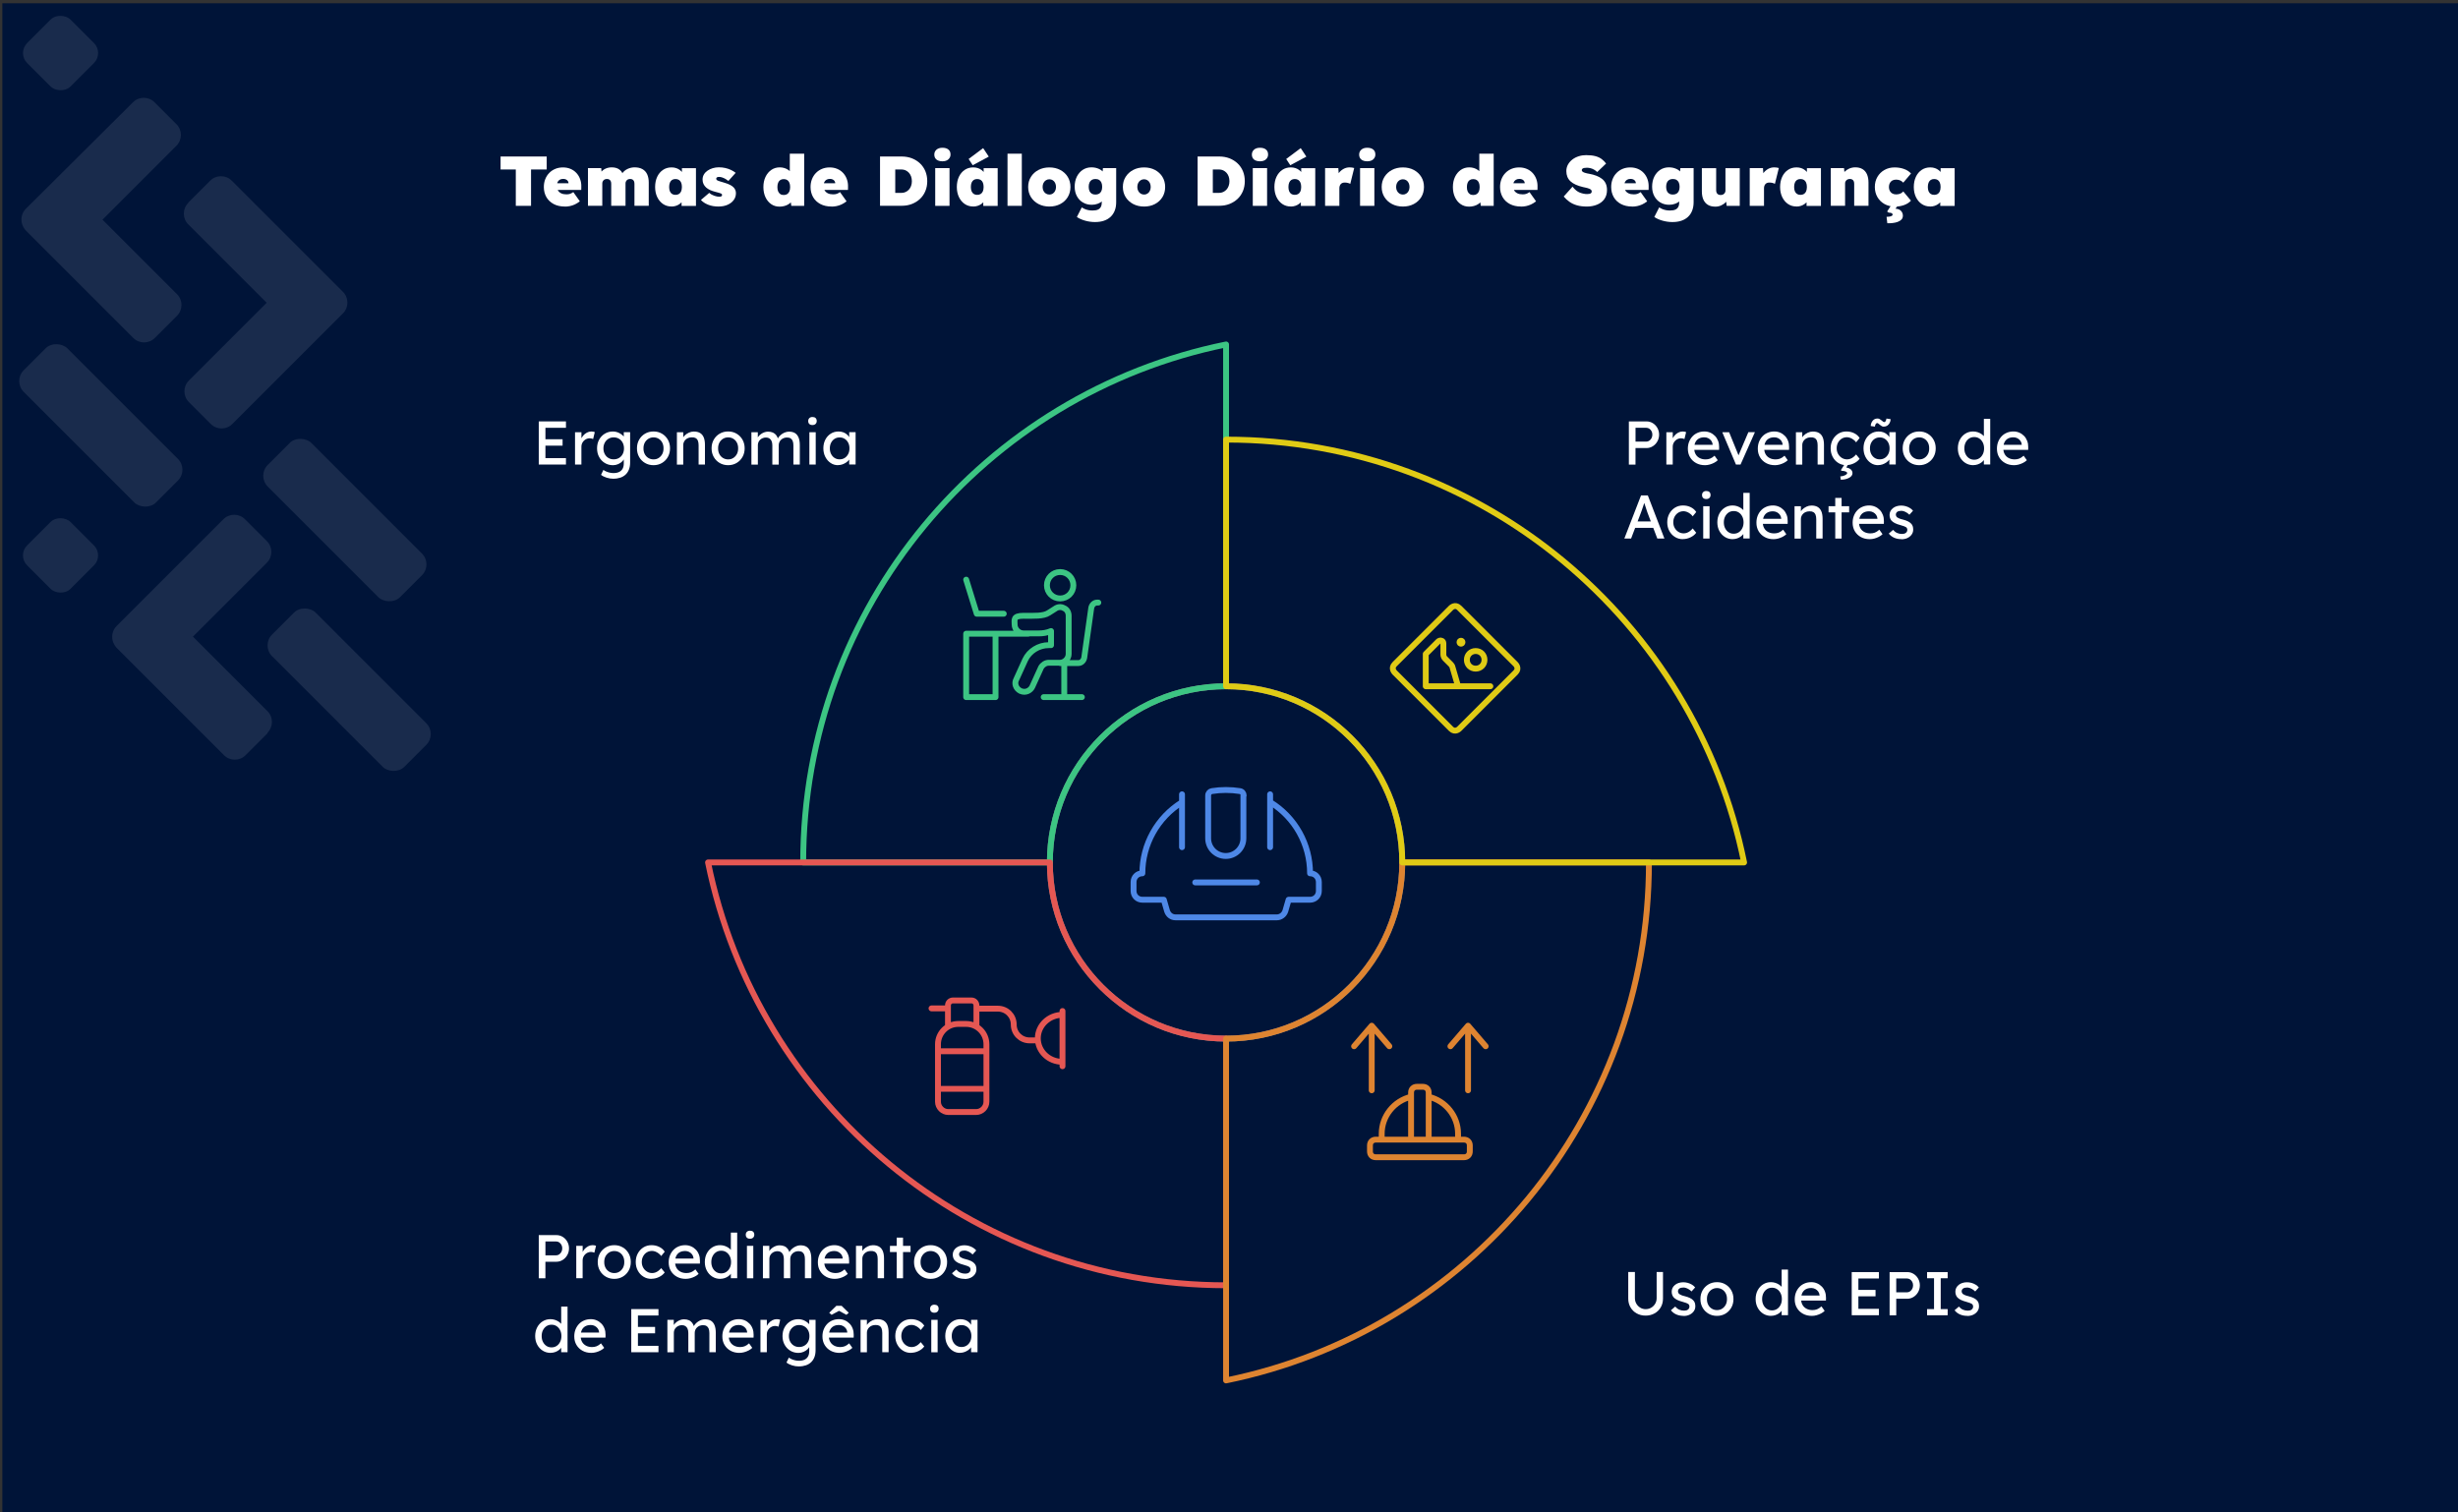 <?xml version="1.0" encoding="UTF-8"?>
<svg id="Capa_1" data-name="Capa 1" xmlns="http://www.w3.org/2000/svg" viewBox="0 0 837 515">
  <rect x="0" y="0" width="837" height="515" fill="#333333" stroke="none"/>
  <defs>
    <style>
      .cls-1 {
        stroke: #e0cb15;
      }

      .cls-1, .cls-2, .cls-3, .cls-4, .cls-5, .cls-6 {
        fill: none;
        stroke-linecap: round;
        stroke-linejoin: round;
        stroke-width: 2px;
      }

      .cls-2 {
        stroke: gray;
      }

      .cls-7 {
        fill: #001438;
      }

      .cls-3 {
        stroke: #4e88e7;
      }

      .cls-8 {
        fill: #fff;
      }

      .cls-4 {
        stroke: #e55753;
      }

      .cls-5 {
        stroke: #3cc583;
      }

      .cls-6 {
        stroke: #de8431;
      }

      .cls-9 {
        opacity: .1;
      }
    </style>
  </defs>
  <rect class="cls-7" x=".8" y="1.11" width="837" height="515"/>
  <g id="g-root-0.cr-big_cr_904bb1anqs5g-stroke" data-name="g-root-0.cr-big cr 904bb1anqs5g-stroke">
    <g id="_0.cr-big_cr_904bb1anqs5g-stroke" data-name="0.cr-big_cr_904bb1anqs5g-stroke">
      <path class="cls-2" d="M357.5,293.71c0,33.1,26.9,60,60,60s60-26.9,60-60-26.9-60-60-60-60,26.9-60,60"/>
    </g>
  </g>
  <g id="g-root-4.cu_sy_1lynnx31anqtj9-stroke" data-name="g-root-4.cu sy 1lynnx31anqtj9-stroke">
    <g id="_4.cu_sy_1lynnx31anqtj9-stroke" data-name="4.cu_sy_1lynnx31anqtj9-stroke">
      <path class="cls-5" d="M357.5,293.71h-84c0-87.1,61.8-159.7,144-176.4v116.4c-33.1,0-60,26.9-60,60Z"/>
    </g>
  </g>
  <g id="g-root-3.cu_sy_zs6mdz1anqsr2-stroke" data-name="g-root-3.cu sy zs6mdz1anqsr2-stroke">
    <g id="_3.cu_sy_zs6mdz1anqsr2-stroke" data-name="3.cu_sy_zs6mdz1anqsr2-stroke">
      <path class="cls-4" d="M417.5,353.71v84h0c-87.1,0-159.7-61.8-176.4-144h116.4c0,33.1,26.9,60,60,60Z"/>
    </g>
  </g>
  <g id="g-root-2.cu_sy_i0wlw71anqv47-stroke" data-name="g-root-2.cu sy i0wlw71anqv47-stroke">
    <g id="_2.cu_sy_i0wlw71anqv47-stroke" data-name="2.cu_sy_i0wlw71anqv47-stroke">
      <path class="cls-6" d="M477.5,293.71h84c0,87.1-61.8,159.7-144,176.4v-116.4c33.1,0,60-26.9,60-60Z"/>
    </g>
  </g>
  <g id="g-root-1.cu_sy_4g2z871ans83s-stroke" data-name="g-root-1.cu sy 4g2z871ans83s-stroke">
    <g id="_1.cu_sy_4g2z871ans83s-stroke" data-name="1.cu_sy_4g2z871ans83s-stroke">
      <path class="cls-1" d="M417.5,233.71v-84h0c87.1,0,159.7,61.8,176.4,144h-116.4c0-33.1-26.9-60-60-60h0Z"/>
    </g>
  </g>
  <g id="g-root-user_4hc0k71anmlfx-stroke" data-name="g-root-user 4hc0k71anmlfx-stroke">
    <g id="user_4hc0k71anmlfx-stroke" data-name="user 4hc0k71anmlfx-stroke">
      <path class="cls-5" d="M350.2,215.81h-21.2M329,215.81v21.6h10v-21.4M329,197.41l3.6,11.6h9.2M361,203.81c2.5,0,4.5-2,4.5-4.5s-2-4.5-4.5-4.5-4.5,2-4.5,4.5,2,4.5,4.5,4.5ZM351.5,233.91l3-6.6c.6-1,1.6-1.6,2.6-1.6h3.8c1.6,0,3-1.4,3-3v-13c0-1.2-.6-2.2-1.6-2.6-1-.6-2.2-.4-3,.2l-2.2,1.4c-1.8,1.2-5,1-8.6,1s-3,1.4-3,3,1.4,3,3,3h5.2c1.4,0,2.8-.2,4.2-.8v4.8h-.8c-3.4,0-6.6,2-8,5l-3,6.6c-.8,1.4-.2,3.2,1.4,4,1.8.8,3.4-.2,4-1.4h0ZM361,225.81h6.2c1,0,1.8-.8,2-1.8l2.4-17c.2-1,1-1.8,2-1.8h.4M362.4,225.81v11.6M355.4,237.41h13"/>
    </g>
  </g>
  <g id="g-root-muds_djt9zr1axjdok-stroke" data-name="g-root-muds djt9zr1axjdok-stroke">
    <g id="muds_djt9zr1axjdok-stroke" data-name="muds djt9zr1axjdok-stroke">
      <path class="cls-1" d="M474.9,226.21l19.2-19.2s1.4-1.4,2.8,0l19.2,19.2s1.4,1.4,0,2.8l-19.2,19.2s-1.4,1.4-2.8,0l-19.2-19.2s-1.4-1.4,0-2.8M485.5,233.71h22M496.5,233.71l-1.9-6.5c0-.3-.3-.6-.5-.9l-2-2c-.4-.4-.6-.9-.6-1.4v-3.8c0-.4-.2-.8-.6-.9-.4-.2-.8,0-1.1.2l-4.3,4.3v11M499.5,224.71c0,1.7,1.3,3,3,3s3-1.3,3-3-1.3-3-3-3-3,1.3-3,3M497.5,218.21c.3,0,.5.2.5.5M497,218.71c0-.3.2-.5.5-.5M497.5,219.21c-.3,0-.5-.2-.5-.5M498,218.71c0,.3-.2.5-.5.5"/>
    </g>
  </g>
  <g id="g-root-1_zjfz6f1ans9hm-stroke" data-name="g-root-1 zjfz6f1ans9hm-stroke">
    <g id="_1_zjfz6f1ans9hm-stroke" data-name="1_zjfz6f1ans9hm-stroke">
      <path class="cls-3" d="M402.5,270.51v18M432.5,270.51v18M423.5,270.91c0-.7-.5-1.4-1.3-1.5-3.1-.5-6.4-.5-9.5,0-.7.1-1.3.7-1.3,1.5v14.6c0,3.3,2.7,6,6,6s6-2.7,6-6v-14.6h.1ZM402.5,273.21c-8.4,5.2-13.5,14.4-13.5,24.2-1.7,0-3,1.3-3,3v3c0,1.7,1.3,3,3,3h7.3l1.1,3.8c.4,1.3,1.5,2.2,2.9,2.2h34.5c1.3,0,2.5-.9,2.9-2.2l1.1-3.8h7.3c1.7,0,3-1.3,3-3v-3c0-1.7-1.3-3-3-3,0-9.9-5.1-19-13.5-24.2M407,300.51h21"/>
    </g>
  </g>
  <g id="g-root-2_v3mndj1ans9oj-stroke" data-name="g-root-2 v3mndj1ans9oj-stroke">
    <g id="_2_v3mndj1ans9oj-stroke" data-name="2_v3mndj1ans9oj-stroke">
      <path class="cls-4" d="M353.4,354.31h-2.8c-3,0-5.4-2.4-5.4-5.4h0c0-3-2.4-5.4-5.4-5.4h-7.3M361.8,344.31v18.8M322.8,349.61v-7.2c0-1,.8-1.7,1.7-1.7h6.3c1,0,1.7.8,1.7,1.7v7.2M326.4,348.71h2.6c3.8,0,6.9,3.1,6.9,6.9v19.6c0,1.9-1.6,3.5-3.5,3.5h-9.5c-1.9,0-3.5-1.6-3.5-3.5v-19.6c0-3.8,3.1-6.9,6.9-6.9h.1ZM319.4,358.01h16.5M319.4,370.81h16.5M353.4,353.61c0,4.4,3.7,8,8.4,8v-16c-4.6,0-8.4,3.6-8.4,8ZM317.2,343.41h5.6"/>
    </g>
  </g>
  <g id="g-root-impr_qvxhp31anwg76-stroke" data-name="g-root-impr qvxhp31anwg76-stroke">
    <g id="impr_qvxhp31anwg76-stroke" data-name="impr qvxhp31anwg76-stroke">
      <path class="cls-6" d="M461.1,356.31l6-7,6,7M467.1,349.31v22M493.9,356.31l6-7,6,7M499.9,349.31v22M486.5,373.51c5.8,1.4,10,6.6,10,12.6v2M480.5,388.11v-16c0-1.2.8-2,2-2h2c1.2,0,2,.8,2,2v16M480.5,373.51c-5.8,1.4-10,6.6-10,12.6v2M500.5,392.11c0,1.2-.8,2-2,2h-30c-1.2,0-2-.8-2-2v-2c0-1.2.8-2,2-2h30c1.2,0,2,.8,2,2v2Z"/>
    </g>
  </g>
  <g class="cls-9">
    <rect class="cls-8" x="106.93" y="145.26" width="21" height="63.7" rx="5.2" ry="5.2" transform="translate(-90.84 134.91) rotate(-45)"/>
    <rect class="cls-8" x="10.17" y="7.61" width="20.9" height="20.9" rx="4.8" ry="4.8" transform="translate(-6.73 19.87) rotate(-45)"/>
    <path class="cls-8" d="M64.1,69.11c-2,2-2,5.3,0,7.3l26.7,26.7-26.5,26.5c-2,2-2,5.3,0,7.3l7.5,7.5c2,2,5.3,2,7.3,0l37.7-37.7c2-2,2-5.3,0-7.3l-7.5-7.5h0l-30.4-30.4c-2-2-5.3-2-7.3,0l-7.5,7.5v.1Z"/>
    <path class="cls-8" d="M60.3,107.51c2-2,2-5.3,0-7.3l-25.4-25.4,25.2-25.2c2-2,2-5.3,0-7.3l-7.5-7.5c-2-2-5.3-2-7.3,0L8.8,71.11c-1.3,1.3-1.7,3-1.4,4.7.2,1,.7,1.9,1.4,2.7l36.6,36.6c2,2,5.3,2,7.3,0l7.5-7.5.1-.1Z"/>
    <rect class="cls-8" x="23.83" y="113.02" width="21" height="63.7" rx="5.2" ry="5.2" transform="translate(-92.38 66.71) rotate(-45)"/>
    <rect class="cls-8" x="10.16" y="178.7" width="20.9" height="20.9" rx="4.8" ry="4.8" transform="translate(-127.71 69.97) rotate(-45)"/>
    <path class="cls-8" d="M91.1,249.51c2-2,2-5.3,0-7.3l-25.4-25.4,25.2-25.2c2-2,2-5.3,0-7.3l-7.5-7.5c-2-2-5.3-2-7.3,0l-36.4,36.4c-1.3,1.3-1.7,3-1.4,4.7.2,1,.7,1.9,1.4,2.7l36.6,36.6c2,2,5.3,2,7.3,0l7.5-7.5v-.2Z"/>
    <rect class="cls-8" x="108.4" y="203.04" width="21" height="63.7" rx="5.2" ry="5.2" transform="translate(-131.27 152.87) rotate(-45)"/>
  </g>
  <g>
    <path class="cls-8" d="M175.64,70.1v-12.38h-5.18v-4.42h15.7v4.42h-5.33v12.38h-5.18Z"/>
    <path class="cls-8" d="M192.36,70.34c-1.49,0-2.77-.29-3.84-.86-1.07-.58-1.9-1.36-2.47-2.36s-.86-2.15-.86-3.44c0-.96.16-1.85.48-2.66.32-.82.77-1.52,1.36-2.12.58-.6,1.27-1.06,2.06-1.39s1.66-.49,2.6-.49,1.8.16,2.58.49c.78.33,1.44.79,2,1.39.56.6.99,1.31,1.28,2.12.3.82.43,1.7.4,2.66l-.02,1.01h-10.06l-.55-2.28h6.74l-.46.48v-.43c0-.3-.08-.57-.23-.8-.15-.23-.36-.41-.64-.54-.27-.13-.59-.19-.96-.19-.46,0-.86.1-1.18.29-.32.19-.56.46-.73.82s-.25.78-.25,1.27c0,.58.12,1.08.37,1.51.25.43.62.77,1.1,1.01.49.24,1.09.36,1.81.36.48,0,.89-.06,1.24-.18.34-.12.71-.32,1.09-.59l2.23,3.14c-.59.46-1.17.82-1.74,1.08-.57.26-1.13.44-1.68.55-.55.11-1.12.17-1.69.17Z"/>
    <path class="cls-8" d="M200.21,70.1v-12.84h4.51l.19,2.02-.55-.19c.24-.42.52-.76.83-1.02.31-.26.64-.48,1-.64.35-.16.71-.27,1.08-.34s.72-.1,1.06-.1c.56,0,1.09.08,1.58.23.5.15.94.42,1.34.8.4.38.74.94,1.01,1.66l-.74-.02.19-.34c.24-.42.53-.77.86-1.06s.7-.53,1.1-.72c.4-.19.81-.33,1.22-.42.42-.09.82-.13,1.2-.13,1.06,0,1.94.2,2.66.6.72.4,1.26.99,1.62,1.76.36.78.54,1.72.54,2.82v7.92h-4.87v-7.51c0-.35-.06-.65-.17-.89-.11-.24-.28-.42-.49-.55-.22-.13-.48-.19-.78-.19-.24,0-.46.04-.66.11-.2.07-.37.18-.5.32-.14.14-.24.3-.32.48-.08.18-.12.38-.12.6v7.63h-4.87v-7.51c0-.35-.06-.65-.17-.89-.11-.24-.28-.42-.49-.55-.22-.13-.48-.19-.78-.19-.24,0-.46.04-.66.11-.2.07-.37.18-.5.32-.14.14-.24.3-.32.48-.08.18-.12.38-.12.6v7.63h-4.87Z"/>
    <path class="cls-8" d="M228.63,70.32c-1.07,0-2.02-.28-2.86-.85-.83-.57-1.49-1.35-1.97-2.35s-.72-2.15-.72-3.44.24-2.47.71-3.47c.47-1,1.13-1.78,1.97-2.35s1.81-.85,2.92-.85c.58,0,1.1.08,1.58.24.48.16.9.38,1.27.67.37.29.69.62.96,1s.5.78.7,1.21l-.98-.02v-2.83h4.78v12.84h-4.9v-3.14l1.08.1c-.16.46-.38.9-.66,1.3-.28.4-.61.74-1,1.03-.38.29-.82.52-1.3.68s-1.01.25-1.58.25ZM230.02,66.36c.46,0,.86-.1,1.19-.31.33-.21.58-.51.74-.91s.25-.89.25-1.46-.08-1.07-.25-1.48c-.17-.41-.42-.72-.74-.92-.33-.21-.72-.31-1.19-.31s-.86.1-1.18.31c-.32.21-.56.52-.73.92-.17.41-.25.9-.25,1.48s.08,1.06.25,1.46.41.7.73.91c.32.21.71.31,1.18.31Z"/>
    <path class="cls-8" d="M244.73,70.34c-1.39,0-2.6-.21-3.64-.64-1.03-.42-1.84-.96-2.41-1.6l2.83-2.42c.51.45,1.1.78,1.76,1,.66.22,1.22.32,1.67.32.16,0,.3-.01.42-.04s.22-.06.29-.12c.07-.06.13-.12.17-.18.04-.06.06-.14.06-.24,0-.24-.13-.42-.38-.53-.14-.06-.38-.14-.71-.24-.33-.1-.76-.21-1.28-.34-.62-.16-1.2-.36-1.72-.6-.52-.24-.96-.52-1.33-.84-.38-.35-.68-.75-.9-1.2-.22-.45-.32-.95-.32-1.51,0-.66.15-1.24.46-1.75.3-.51.72-.95,1.25-1.31.53-.36,1.12-.64,1.78-.83.66-.19,1.33-.29,2.02-.29.78,0,1.52.08,2.2.23.68.15,1.32.37,1.92.65.6.28,1.15.61,1.64,1l-2.47,2.76c-.27-.22-.59-.44-.95-.65-.36-.21-.74-.38-1.13-.52-.39-.14-.76-.2-1.09-.2-.18,0-.32.01-.44.04-.12.02-.22.06-.3.12-.08.06-.14.12-.18.19-.04.07-.06.16-.06.25,0,.13.04.25.12.36.08.11.21.21.38.29.14.06.39.15.73.26.34.11.85.26,1.52.46.72.21,1.36.45,1.91.72.55.27,1,.59,1.33.96.22.26.4.54.53.86.13.32.19.66.19,1.03,0,.88-.25,1.66-.76,2.34-.5.68-1.2,1.22-2.08,1.61-.88.39-1.89.59-3.02.59Z"/>
    <path class="cls-8" d="M265.42,70.37c-1.06,0-2-.28-2.82-.85-.82-.57-1.47-1.35-1.94-2.35-.47-1-.71-2.16-.71-3.47s.24-2.45.72-3.46c.48-1.01,1.14-1.8,1.98-2.38.84-.58,1.8-.86,2.89-.86.54,0,1.06.08,1.56.23.5.15.94.37,1.34.65.4.28.74.61,1.02.98.28.38.47.78.56,1.21l-1.08.34v-8.06h4.9v17.76h-4.39l-.38-2.83.98.22c-.08.42-.26.8-.53,1.15s-.61.66-1.02.91c-.41.26-.88.46-1.4.6s-1.09.22-1.68.22ZM266.88,66.41c.46,0,.86-.11,1.19-.32.33-.22.58-.52.74-.92s.25-.89.25-1.46-.08-1.07-.25-1.48c-.17-.41-.42-.72-.74-.92-.33-.21-.72-.31-1.19-.31s-.86.1-1.18.31c-.32.21-.56.52-.73.92-.17.41-.25.9-.25,1.48s.08,1.06.25,1.46.41.71.73.92c.32.22.71.32,1.18.32Z"/>
    <path class="cls-8" d="M283.18,70.34c-1.49,0-2.77-.29-3.84-.86-1.07-.58-1.9-1.36-2.47-2.36s-.86-2.15-.86-3.44c0-.96.16-1.85.48-2.66.32-.82.77-1.52,1.36-2.12.58-.6,1.27-1.06,2.06-1.39s1.66-.49,2.6-.49,1.8.16,2.58.49c.78.33,1.44.79,2,1.39.56.6.99,1.31,1.28,2.12.3.82.43,1.7.4,2.66l-.02,1.01h-10.06l-.55-2.28h6.74l-.46.48v-.43c0-.3-.08-.57-.23-.8-.15-.23-.36-.41-.64-.54-.27-.13-.59-.19-.96-.19-.46,0-.86.1-1.18.29-.32.19-.56.46-.73.82s-.25.78-.25,1.27c0,.58.12,1.08.37,1.51.25.43.62.77,1.1,1.01.49.24,1.09.36,1.81.36.48,0,.89-.06,1.24-.18.34-.12.71-.32,1.09-.59l2.23,3.14c-.59.46-1.17.82-1.74,1.08-.57.26-1.13.44-1.68.55-.55.11-1.12.17-1.69.17Z"/>
    <path class="cls-8" d="M299.67,70.1v-16.8h7.39c1.26,0,2.42.21,3.48.62s1.98,1,2.76,1.74c.78.74,1.39,1.63,1.81,2.65.42,1.02.64,2.15.64,3.38s-.21,2.34-.64,3.37c-.42,1.03-1.03,1.92-1.81,2.66-.78.74-1.7,1.32-2.76,1.74-1.06.42-2.22.62-3.48.62h-7.39ZM304.85,66.91l-.89-1.22h2.98c.53,0,1.01-.1,1.44-.3.43-.2.81-.48,1.13-.83.32-.35.57-.77.74-1.26.18-.49.26-1.02.26-1.6s-.09-1.11-.26-1.6c-.18-.49-.42-.91-.74-1.26-.32-.35-.7-.63-1.13-.83-.43-.2-.91-.3-1.44-.3h-3.05l.96-1.18v10.37Z"/>
    <path class="cls-8" d="M320.91,54.93c-.86,0-1.54-.2-2.03-.6-.49-.4-.73-.97-.73-1.7,0-.67.25-1.22.74-1.66.5-.43,1.17-.65,2.02-.65s1.54.2,2.03.6c.49.4.73.97.73,1.7,0,.67-.25,1.22-.74,1.66s-1.17.65-2.02.65ZM318.46,70.1v-12.84h4.87v12.84h-4.87Z"/>
    <path class="cls-8" d="M331.37,70.32c-1.07,0-2.02-.28-2.86-.85-.83-.57-1.49-1.35-1.97-2.35s-.72-2.15-.72-3.44.24-2.47.71-3.47c.47-1,1.13-1.78,1.97-2.35s1.81-.85,2.92-.85c.58,0,1.1.08,1.58.24.48.16.9.38,1.27.67.37.29.69.62.96,1s.5.78.7,1.21l-.98-.02v-2.83h4.78v12.84h-4.9v-3.14l1.08.1c-.16.46-.38.9-.66,1.3-.28.4-.61.74-1,1.03-.38.29-.82.52-1.3.68s-1.01.25-1.58.25ZM331.23,56.28l-1.39-2.14,4.94-3.7,1.92,2.9-5.47,2.93ZM332.76,66.36c.46,0,.86-.1,1.19-.31.33-.21.58-.51.74-.91s.25-.89.25-1.46-.08-1.07-.25-1.48c-.17-.41-.42-.72-.74-.92-.33-.21-.72-.31-1.19-.31s-.86.1-1.18.31c-.32.21-.56.52-.73.92-.17.41-.25.9-.25,1.48s.08,1.06.25,1.46.41.7.73.91c.32.21.71.31,1.18.31Z"/>
    <path class="cls-8" d="M343.08,70.1v-17.76h4.87v17.76h-4.87Z"/>
    <path class="cls-8" d="M357.34,70.34c-1.39,0-2.63-.29-3.72-.86-1.09-.58-1.94-1.36-2.57-2.36-.62-1-.94-2.15-.94-3.44s.31-2.44.94-3.44c.62-1,1.48-1.79,2.57-2.36,1.09-.58,2.33-.86,3.72-.86s2.63.29,3.71.86c1.08.58,1.93,1.36,2.54,2.36s.92,2.15.92,3.44-.31,2.44-.92,3.44-1.46,1.79-2.54,2.36-2.32.86-3.71.86ZM357.34,66.26c.43,0,.82-.11,1.16-.34.34-.22.61-.53.8-.92.19-.39.29-.84.29-1.33s-.1-.96-.29-1.36c-.19-.39-.46-.7-.8-.92-.34-.22-.73-.34-1.16-.34s-.84.11-1.19.34-.62.53-.82.92c-.2.39-.3.84-.3,1.36s.1.94.3,1.33c.2.39.47.7.82.92s.74.34,1.19.34Z"/>
    <path class="cls-8" d="M372.89,75.62c-1.15,0-2.29-.16-3.42-.48-1.13-.32-2.05-.74-2.77-1.25l1.66-3.26c.35.22.72.42,1.1.58.38.16.79.28,1.21.36.42.08.88.12,1.36.12.75,0,1.36-.1,1.82-.3.46-.2.8-.52,1.02-.95.22-.43.32-.98.32-1.66v-1.92l1.08.1c-.13.54-.41,1.02-.84,1.44-.43.42-.97.74-1.61.98-.64.24-1.32.36-2.04.36-1.14,0-2.14-.26-3.01-.77-.87-.51-1.56-1.23-2.06-2.15s-.76-2-.76-3.25.25-2.44.74-3.42c.5-.98,1.17-1.76,2.03-2.32.86-.56,1.84-.84,2.94-.84.48,0,.94.05,1.37.14.43.1.83.23,1.2.4.37.17.7.37.98.61.29.24.52.5.71.79s.31.6.37.94l-.98.22.26-2.83h4.51v11.59c0,1.07-.16,2.03-.49,2.87-.33.84-.8,1.55-1.43,2.14s-1.38,1.02-2.27,1.32c-.89.3-1.89.44-3.01.44ZM373.01,66.26c.5,0,.92-.1,1.26-.31.34-.21.6-.51.78-.9.18-.39.26-.87.26-1.43s-.09-1.04-.26-1.44c-.18-.4-.44-.7-.78-.91-.34-.21-.76-.31-1.26-.31s-.91.1-1.25.31c-.34.21-.59.51-.77.91-.18.4-.26.88-.26,1.44s.09,1.04.26,1.43c.18.39.43.69.77.9s.75.31,1.25.31Z"/>
    <path class="cls-8" d="M389.59,70.34c-1.39,0-2.63-.29-3.72-.86-1.09-.58-1.94-1.36-2.57-2.36-.62-1-.94-2.15-.94-3.44s.31-2.44.94-3.44c.62-1,1.48-1.79,2.57-2.36,1.09-.58,2.33-.86,3.72-.86s2.63.29,3.71.86c1.08.58,1.93,1.36,2.54,2.36s.92,2.15.92,3.44-.31,2.44-.92,3.44-1.46,1.79-2.54,2.36-2.32.86-3.71.86ZM389.59,66.26c.43,0,.82-.11,1.16-.34.34-.22.61-.53.8-.92.19-.39.29-.84.29-1.33s-.1-.96-.29-1.36c-.19-.39-.46-.7-.8-.92-.34-.22-.73-.34-1.16-.34s-.84.11-1.19.34-.62.53-.82.92c-.2.39-.3.84-.3,1.36s.1.94.3,1.33c.2.39.47.7.82.92s.74.34,1.19.34Z"/>
    <path class="cls-8" d="M407.81,70.1v-16.8h7.39c1.26,0,2.42.21,3.48.62,1.06.42,1.98,1,2.76,1.74.78.74,1.39,1.63,1.81,2.65.42,1.02.63,2.15.63,3.38s-.21,2.34-.63,3.37c-.43,1.03-1.03,1.92-1.81,2.66-.79.74-1.71,1.32-2.76,1.74-1.06.42-2.22.62-3.48.62h-7.39ZM412.99,66.91l-.89-1.22h2.98c.53,0,1.01-.1,1.44-.3.43-.2.81-.48,1.13-.83.32-.35.57-.77.74-1.26.18-.49.26-1.02.26-1.6s-.09-1.11-.26-1.6c-.18-.49-.42-.91-.74-1.26-.32-.35-.7-.63-1.13-.83-.43-.2-.91-.3-1.44-.3h-3.05l.96-1.18v10.37Z"/>
    <path class="cls-8" d="M429.05,54.93c-.86,0-1.54-.2-2.03-.6-.49-.4-.73-.97-.73-1.7,0-.67.25-1.22.74-1.66s1.17-.65,2.02-.65,1.54.2,2.03.6c.49.4.73.97.73,1.7,0,.67-.25,1.22-.74,1.66s-1.17.65-2.02.65ZM426.6,70.1v-12.84h4.87v12.84h-4.87Z"/>
    <path class="cls-8" d="M439.51,70.32c-1.07,0-2.02-.28-2.86-.85-.83-.57-1.49-1.35-1.97-2.35-.48-1-.72-2.15-.72-3.44s.24-2.47.71-3.47,1.13-1.78,1.97-2.35c.84-.57,1.81-.85,2.92-.85.58,0,1.1.08,1.58.24.48.16.9.38,1.27.67s.69.62.96,1c.27.38.5.78.7,1.21l-.98-.02v-2.83h4.78v12.84h-4.9v-3.14l1.08.1c-.16.46-.38.9-.66,1.3-.28.4-.61.74-1,1.03-.38.29-.82.52-1.3.68-.48.17-1.01.25-1.58.25ZM439.37,56.28l-1.39-2.14,4.94-3.7,1.92,2.9-5.47,2.93ZM440.9,66.36c.46,0,.86-.1,1.19-.31.33-.21.58-.51.74-.91s.25-.89.25-1.46-.08-1.07-.25-1.48c-.17-.41-.42-.72-.74-.92-.33-.21-.72-.31-1.19-.31s-.86.1-1.18.31c-.32.21-.56.52-.73.92-.17.41-.25.9-.25,1.48s.08,1.06.25,1.46.41.7.73.91c.32.21.71.31,1.18.31Z"/>
    <path class="cls-8" d="M451.22,70.1v-12.84h4.51l.29,4.27-1.08-.67c.21-.74.54-1.4.98-1.98.45-.58.99-1.04,1.62-1.38s1.31-.5,2.03-.5c.29,0,.56.02.82.06s.5.09.74.16l-1.34,5.4c-.16-.11-.41-.22-.76-.31-.34-.1-.72-.14-1.12-.14-.29,0-.55.04-.78.13-.23.09-.42.22-.58.4-.15.18-.27.38-.35.62s-.12.52-.12.84v5.95h-4.87Z"/>
    <path class="cls-8" d="M465.58,54.93c-.86,0-1.54-.2-2.03-.6-.49-.4-.73-.97-.73-1.7,0-.67.25-1.22.74-1.66s1.17-.65,2.02-.65,1.54.2,2.03.6c.49.4.73.97.73,1.7,0,.67-.25,1.22-.74,1.66s-1.17.65-2.02.65ZM463.13,70.1v-12.84h4.87v12.84h-4.87Z"/>
    <path class="cls-8" d="M477.72,70.34c-1.39,0-2.63-.29-3.72-.86s-1.94-1.36-2.57-2.36-.94-2.15-.94-3.44.31-2.44.94-3.44,1.48-1.79,2.57-2.36c1.09-.58,2.33-.86,3.72-.86s2.63.29,3.71.86c1.08.58,1.93,1.36,2.54,2.36.62,1,.92,2.15.92,3.44s-.31,2.44-.92,3.44c-.62,1-1.46,1.79-2.54,2.36s-2.32.86-3.71.86ZM477.72,66.26c.43,0,.82-.11,1.16-.34.34-.22.61-.53.8-.92.19-.39.29-.84.29-1.33s-.1-.96-.29-1.36c-.19-.39-.46-.7-.8-.92-.34-.22-.73-.34-1.16-.34s-.84.11-1.19.34-.62.53-.82.92c-.2.39-.3.84-.3,1.36s.1.94.3,1.33c.2.39.47.7.82.92s.74.34,1.19.34Z"/>
    <path class="cls-8" d="M500.21,70.37c-1.06,0-2-.28-2.82-.85s-1.47-1.35-1.94-2.35-.71-2.16-.71-3.47.24-2.45.72-3.46c.48-1.01,1.14-1.8,1.98-2.38.84-.58,1.8-.86,2.89-.86.54,0,1.06.08,1.56.23.5.15.94.37,1.34.65.4.28.74.61,1.02.98.28.38.47.78.56,1.21l-1.08.34v-8.06h4.9v17.76h-4.39l-.38-2.83.98.22c-.08.42-.26.8-.53,1.15s-.61.66-1.02.91c-.41.26-.88.46-1.4.6s-1.09.22-1.68.22ZM501.67,66.41c.46,0,.86-.11,1.19-.32s.58-.52.74-.92.25-.89.25-1.46-.08-1.07-.25-1.48c-.17-.41-.42-.72-.74-.92-.33-.21-.72-.31-1.19-.31s-.86.1-1.18.31c-.32.21-.56.52-.73.92-.17.41-.25.9-.25,1.48s.08,1.06.25,1.46.41.71.73.92c.32.22.71.32,1.18.32Z"/>
    <path class="cls-8" d="M517.97,70.34c-1.49,0-2.77-.29-3.84-.86s-1.9-1.36-2.47-2.36-.86-2.15-.86-3.44c0-.96.16-1.85.48-2.66.32-.82.77-1.52,1.36-2.12.58-.6,1.27-1.06,2.06-1.39s1.66-.49,2.6-.49,1.8.16,2.58.49,1.44.79,2,1.39c.56.6.99,1.31,1.28,2.12.3.82.43,1.7.4,2.66l-.02,1.01h-10.06l-.55-2.28h6.74l-.46.48v-.43c0-.3-.08-.57-.23-.8s-.36-.41-.64-.54c-.27-.13-.59-.19-.96-.19-.46,0-.86.1-1.18.29-.32.19-.56.46-.73.82s-.25.78-.25,1.27c0,.58.12,1.08.37,1.51.25.43.62.77,1.1,1.01.49.24,1.09.36,1.81.36.48,0,.89-.06,1.24-.18.34-.12.71-.32,1.09-.59l2.23,3.14c-.59.46-1.17.82-1.74,1.08-.57.26-1.13.44-1.68.55-.55.11-1.12.17-1.69.17Z"/>
    <path class="cls-8" d="M540.33,70.34c-1.26,0-2.38-.14-3.35-.42-.97-.28-1.82-.68-2.54-1.19-.73-.51-1.38-1.11-1.96-1.8l3-3.36c.8,1.02,1.64,1.7,2.51,2.03.87.33,1.69.49,2.46.49.3,0,.58-.03.82-.08.24-.06.42-.15.55-.28.13-.13.19-.3.19-.53,0-.21-.07-.38-.2-.53-.14-.14-.32-.27-.54-.37-.22-.1-.47-.19-.73-.26-.26-.07-.52-.13-.77-.18-.25-.05-.47-.1-.66-.14-.96-.22-1.8-.5-2.52-.82-.72-.32-1.32-.7-1.8-1.15-.48-.45-.84-.96-1.07-1.54-.23-.58-.35-1.22-.35-1.94,0-.82.19-1.56.56-2.23.38-.67.88-1.25,1.51-1.73s1.35-.85,2.16-1.1c.81-.26,1.64-.38,2.51-.38,1.26,0,2.32.12,3.17.35.85.23,1.56.56,2.14,1s1.07.94,1.49,1.51l-3.02,2.9c-.35-.34-.72-.61-1.1-.83-.38-.22-.78-.38-1.19-.48-.41-.1-.81-.16-1.21-.16-.37,0-.68.03-.94.08s-.46.14-.6.26c-.14.12-.22.28-.22.49s.09.38.28.52c.18.14.42.25.7.35.28.1.56.17.84.23.28.06.52.1.71.13.88.16,1.69.38,2.42.66.74.28,1.38.63,1.93,1.06.55.42.98.95,1.27,1.58.3.63.44,1.38.44,2.24,0,1.23-.31,2.26-.92,3.1s-1.44,1.46-2.48,1.88-2.2.64-3.48.64Z"/>
    <path class="cls-8" d="M555.81,70.34c-1.49,0-2.77-.29-3.84-.86s-1.9-1.36-2.47-2.36-.86-2.15-.86-3.44c0-.96.16-1.85.48-2.66.32-.82.77-1.52,1.36-2.12.58-.6,1.27-1.06,2.06-1.39s1.66-.49,2.6-.49,1.8.16,2.58.49,1.44.79,2,1.39c.56.6.99,1.31,1.28,2.12.3.82.43,1.7.4,2.66l-.02,1.01h-10.06l-.55-2.28h6.74l-.46.48v-.43c0-.3-.08-.57-.23-.8s-.36-.41-.64-.54c-.27-.13-.59-.19-.96-.19-.46,0-.86.1-1.18.29-.32.19-.56.46-.73.82s-.25.78-.25,1.27c0,.58.12,1.08.37,1.51.25.43.62.77,1.1,1.01.49.24,1.09.36,1.81.36.48,0,.89-.06,1.24-.18.34-.12.71-.32,1.09-.59l2.23,3.14c-.59.46-1.17.82-1.74,1.08-.57.26-1.13.44-1.68.55-.55.11-1.12.17-1.69.17Z"/>
    <path class="cls-8" d="M569.52,75.62c-1.15,0-2.29-.16-3.42-.48-1.13-.32-2.05-.74-2.77-1.25l1.66-3.26c.35.22.72.42,1.1.58.38.16.79.28,1.21.36s.88.12,1.36.12c.75,0,1.36-.1,1.82-.3.46-.2.8-.52,1.02-.95s.32-.98.32-1.66v-1.92l1.08.1c-.13.54-.41,1.02-.84,1.44-.43.42-.97.74-1.61.98-.64.24-1.32.36-2.04.36-1.14,0-2.14-.26-3.01-.77-.87-.51-1.56-1.23-2.06-2.15-.5-.92-.76-2-.76-3.25s.25-2.44.74-3.42c.5-.98,1.17-1.76,2.03-2.32.86-.56,1.84-.84,2.94-.84.48,0,.94.05,1.37.14.43.1.83.23,1.2.4s.7.37.98.61c.29.24.52.5.71.79.18.29.31.6.37.94l-.98.22.26-2.83h4.51v11.59c0,1.07-.17,2.03-.49,2.87-.33.84-.8,1.55-1.43,2.14s-1.38,1.02-2.27,1.32c-.89.3-1.89.44-3.01.44ZM569.64,66.26c.5,0,.92-.1,1.26-.31.34-.21.6-.51.78-.9.18-.39.26-.87.26-1.43s-.09-1.04-.26-1.44c-.18-.4-.44-.7-.78-.91-.34-.21-.76-.31-1.26-.31s-.91.1-1.25.31c-.34.21-.59.51-.77.91s-.26.88-.26,1.44.09,1.04.26,1.43.43.69.77.9.75.31,1.25.31Z"/>
    <path class="cls-8" d="M584.06,70.37c-.98,0-1.8-.2-2.47-.6s-1.18-.99-1.54-1.76c-.35-.78-.53-1.72-.53-2.82v-7.92h4.87v7.51c0,.35.06.65.18.89.12.24.29.42.52.55.22.13.5.19.82.19.24,0,.46-.04.66-.11.2-.07.37-.18.52-.32s.26-.31.34-.49c.08-.18.12-.38.12-.59v-7.63h4.87v12.84h-4.46l-.29-2.59.91-.29c-.18.61-.48,1.15-.92,1.62-.44.47-.97.84-1.6,1.12s-1.29.41-1.99.41Z"/>
    <path class="cls-8" d="M595.82,70.1v-12.84h4.51l.29,4.27-1.08-.67c.21-.74.54-1.4.98-1.98.45-.58.99-1.04,1.62-1.38s1.31-.5,2.03-.5c.29,0,.56.02.82.06s.5.09.74.16l-1.34,5.4c-.16-.11-.41-.22-.76-.31-.34-.1-.72-.14-1.12-.14-.29,0-.55.04-.78.13-.23.09-.42.22-.58.4-.15.18-.27.38-.35.62s-.12.52-.12.84v5.95h-4.87Z"/>
    <path class="cls-8" d="M611.71,70.32c-1.07,0-2.02-.28-2.86-.85-.83-.57-1.49-1.35-1.97-2.35-.48-1-.72-2.15-.72-3.44s.24-2.47.71-3.47,1.13-1.78,1.97-2.35c.84-.57,1.81-.85,2.92-.85.58,0,1.1.08,1.58.24.48.16.9.38,1.27.67s.69.62.96,1c.27.38.5.78.7,1.21l-.98-.02v-2.83h4.78v12.84h-4.9v-3.14l1.08.1c-.16.46-.38.9-.66,1.3-.28.4-.61.74-1,1.03-.38.29-.82.52-1.3.68-.48.17-1.01.25-1.58.25ZM613.1,66.36c.46,0,.86-.1,1.19-.31.33-.21.58-.51.74-.91s.25-.89.25-1.46-.08-1.07-.25-1.48c-.17-.41-.42-.72-.74-.92-.33-.21-.72-.31-1.19-.31s-.86.1-1.18.31c-.32.21-.56.52-.73.92-.17.41-.25.9-.25,1.48s.08,1.06.25,1.46.41.7.73.91c.32.21.71.31,1.18.31Z"/>
    <path class="cls-8" d="M623.42,70.1v-12.84h4.51l.24,2.59-1.03.29c.18-.61.49-1.15.95-1.62.46-.47,1-.84,1.64-1.12.64-.27,1.32-.41,2.04-.41.96,0,1.78.2,2.45.6.67.4,1.18.99,1.52,1.76.34.78.52,1.72.52,2.82v7.92h-4.87v-7.51c0-.35-.06-.65-.17-.89-.11-.24-.28-.42-.5-.55-.22-.13-.49-.19-.79-.19-.24,0-.46.04-.66.11-.2.07-.37.18-.52.32-.14.14-.26.3-.34.48-.08.18-.12.38-.12.6v7.63h-4.87Z"/>
    <path class="cls-8" d="M645.17,70.34c-1.3,0-2.45-.29-3.47-.86-1.02-.58-1.82-1.36-2.4-2.36s-.88-2.15-.88-3.44.29-2.44.88-3.44,1.38-1.79,2.4-2.36c1.02-.58,2.17-.86,3.47-.86,1.15,0,2.22.18,3.19.53.98.35,1.77.86,2.38,1.54l-2.64,3.12c-.18-.19-.38-.37-.62-.53-.24-.16-.51-.28-.82-.37-.3-.09-.66-.13-1.06-.13-.48,0-.9.1-1.26.31-.36.21-.64.5-.83.88-.19.38-.29.81-.29,1.31s.09.91.28,1.28.46.68.82.9c.36.22.79.34,1.28.34.4,0,.75-.04,1.06-.12.3-.08.58-.2.82-.35.24-.15.45-.33.62-.54l2.62,3.14c-.59.66-1.38,1.16-2.35,1.51-.98.35-2.04.53-3.19.53ZM642.67,76.03l-.26-2.18c.29,0,.59-.02.91-.07.32-.05.59-.13.82-.24s.34-.26.34-.43c0-.16-.06-.29-.18-.4-.12-.1-.28-.18-.48-.23-.2-.05-.44-.07-.71-.07l-.5-.38,1.61-2.5h2.38l-1.15,1.54c.86.06,1.5.32,1.91.78.41.46.61.99.61,1.6,0,.54-.16.99-.49,1.33-.33.34-.76.61-1.3.8-.54.19-1.11.32-1.72.38-.61.06-1.2.09-1.78.07Z"/>
    <path class="cls-8" d="M657.24,70.32c-1.07,0-2.02-.28-2.86-.85-.83-.57-1.49-1.35-1.97-2.35-.48-1-.72-2.15-.72-3.44s.24-2.47.71-3.47,1.13-1.78,1.97-2.35c.84-.57,1.81-.85,2.92-.85.58,0,1.1.08,1.58.24.48.16.9.38,1.27.67s.69.62.96,1c.27.38.5.78.7,1.21l-.98-.02v-2.83h4.78v12.84h-4.9v-3.14l1.08.1c-.16.46-.38.9-.66,1.3-.28.4-.61.74-1,1.03-.38.29-.82.52-1.3.68-.48.17-1.01.25-1.58.25ZM658.63,66.36c.46,0,.86-.1,1.19-.31.33-.21.58-.51.74-.91s.25-.89.25-1.46-.08-1.07-.25-1.48c-.17-.41-.42-.72-.74-.92-.33-.21-.72-.31-1.19-.31s-.86.1-1.18.31c-.32.21-.56.52-.73.92-.17.41-.25.9-.25,1.48s.08,1.06.25,1.46.41.7.73.91c.32.21.71.31,1.18.31Z"/>
  </g>
  <g>
    <path class="cls-8" d="M183.46,158.21v-14.7h9.26v2.18h-6.99v10.33h6.99v2.18h-9.26ZM184.49,151.77v-2.18h7.08v2.18h-7.08Z"/>
    <path class="cls-8" d="M195.81,158.21v-11.02h2.18v3.46l-.21-.84c.15-.53.42-1.02.79-1.45.37-.43.8-.78,1.28-1.03.48-.25.98-.38,1.5-.38.24,0,.47.02.68.06.22.04.39.09.51.15l-.57,2.35c-.17-.07-.35-.13-.56-.18-.2-.05-.4-.07-.6-.07-.38,0-.74.07-1.08.22-.34.15-.64.35-.9.61s-.47.56-.62.9c-.15.34-.23.72-.23,1.12v6.09h-2.18Z"/>
    <path class="cls-8" d="M208.89,163.04c-.78,0-1.56-.12-2.34-.37s-1.4-.56-1.88-.96l.8-1.68c.28.21.61.4.99.56.38.16.78.29,1.2.38.42.09.83.14,1.24.14.77,0,1.41-.13,1.93-.38s.91-.62,1.18-1.11c.27-.49.4-1.1.4-1.83v-2.12l.23.15c-.07.43-.3.85-.68,1.25-.39.4-.86.72-1.44.98-.57.25-1.16.38-1.76.38-1.05,0-1.98-.25-2.8-.75-.82-.5-1.47-1.18-1.94-2.04-.48-.86-.71-1.84-.71-2.95s.23-2.09.7-2.95c.47-.86,1.11-1.54,1.93-2.04.82-.5,1.74-.75,2.76-.75.42,0,.83.05,1.22.16.39.1.76.25,1.09.44.34.19.64.4.9.62.27.22.48.46.65.71.17.25.27.49.31.71l-.46.17v-2.58h2.16v10.35c0,.88-.13,1.66-.39,2.34-.26.68-.63,1.25-1.12,1.72-.49.47-1.08.83-1.79,1.07s-1.49.37-2.37.37ZM208.97,156.43c.69,0,1.29-.16,1.83-.48.53-.32.95-.76,1.24-1.32s.44-1.2.44-1.93-.15-1.38-.45-1.94c-.3-.57-.71-1.01-1.24-1.33-.53-.32-1.13-.48-1.82-.48s-1.27.17-1.8.49c-.52.33-.94.78-1.24,1.34-.3.57-.45,1.21-.45,1.92s.15,1.35.45,1.92c.3.57.71,1.01,1.24,1.33.53.32,1.12.48,1.8.48Z"/>
    <path class="cls-8" d="M222.54,158.42c-1.08,0-2.04-.25-2.89-.75-.85-.5-1.52-1.18-2.01-2.04-.49-.86-.74-1.84-.74-2.95s.25-2.09.74-2.95c.49-.86,1.16-1.54,2.01-2.04.85-.5,1.81-.75,2.89-.75s2.02.25,2.87.75c.85.5,1.52,1.18,2.01,2.04.49.86.74,1.84.74,2.95s-.25,2.09-.74,2.95c-.49.86-1.16,1.54-2.01,2.04-.85.5-1.8.75-2.87.75ZM222.54,156.45c.66,0,1.25-.16,1.76-.49s.92-.78,1.22-1.34c.29-.57.43-1.21.42-1.92.01-.73-.13-1.38-.42-1.94-.29-.57-.7-1.01-1.22-1.33s-1.11-.48-1.76-.48-1.25.17-1.77.49c-.52.33-.93.78-1.23,1.34-.29.57-.43,1.21-.42,1.92-.01.71.13,1.35.42,1.92s.7,1.02,1.23,1.34,1.12.49,1.77.49Z"/>
    <path class="cls-8" d="M230.5,158.21v-11.02h2.16v2.27l-.38.25c.14-.49.41-.94.82-1.35.41-.41.89-.75,1.45-1.01.56-.26,1.13-.39,1.72-.39.84,0,1.54.16,2.1.49.56.33.98.83,1.26,1.5.28.67.42,1.52.42,2.54v6.72h-2.16v-6.57c0-.63-.08-1.15-.25-1.56-.17-.41-.43-.71-.78-.9-.35-.19-.78-.27-1.3-.24-.42,0-.81.07-1.16.2-.35.13-.65.32-.91.56-.26.24-.46.51-.61.83-.15.31-.22.65-.22,1.02v6.68h-2.16Z"/>
    <path class="cls-8" d="M247.95,158.42c-1.08,0-2.04-.25-2.89-.75-.85-.5-1.52-1.18-2.01-2.04-.49-.86-.74-1.84-.74-2.95s.25-2.09.74-2.95c.49-.86,1.16-1.54,2.01-2.04.85-.5,1.81-.75,2.89-.75s2.02.25,2.87.75c.85.5,1.52,1.18,2.01,2.04.49.86.74,1.84.74,2.95s-.25,2.09-.74,2.95c-.49.86-1.16,1.54-2.01,2.04-.85.5-1.8.75-2.87.75ZM247.95,156.45c.66,0,1.25-.16,1.76-.49s.92-.78,1.22-1.34c.29-.57.43-1.21.42-1.92.01-.73-.13-1.38-.42-1.94-.29-.57-.7-1.01-1.22-1.33s-1.11-.48-1.76-.48-1.25.17-1.77.49c-.52.33-.93.78-1.23,1.34-.29.57-.43,1.21-.42,1.92-.01.71.13,1.35.42,1.92s.7,1.02,1.23,1.34,1.12.49,1.77.49Z"/>
    <path class="cls-8" d="M255.87,158.21v-11.02h2.18v2.35l-.4.25c.11-.36.29-.71.54-1.05.24-.34.55-.63.9-.89.36-.26.74-.47,1.16-.62.41-.15.84-.23,1.27-.23.63,0,1.18.1,1.66.31s.87.52,1.18.94c.31.42.53.95.67,1.58l-.34-.08.15-.36c.15-.32.37-.63.64-.91s.58-.54.93-.77c.35-.22.72-.4,1.11-.52.39-.13.78-.19,1.15-.19.83,0,1.51.17,2.05.5.54.34.94.85,1.22,1.53s.41,1.54.41,2.56v6.62h-2.18v-6.49c0-.63-.08-1.14-.24-1.54-.16-.4-.4-.7-.72-.89-.32-.2-.74-.29-1.24-.29-.39,0-.76.07-1.1.2-.34.13-.64.32-.89.56-.25.24-.45.51-.59.83-.14.31-.21.66-.21,1.04v6.59h-2.18v-6.53c0-.57-.08-1.06-.25-1.46-.17-.4-.41-.7-.73-.91-.32-.21-.71-.32-1.18-.32-.39,0-.76.07-1.09.2-.34.13-.63.31-.88.55s-.45.5-.59.82c-.14.31-.21.65-.21,1.02v6.64h-2.18Z"/>
    <path class="cls-8" d="M276.66,144.75c-.46,0-.82-.12-1.07-.36-.25-.24-.38-.57-.38-1.01,0-.41.13-.73.39-.99.26-.25.61-.38,1.06-.38s.82.12,1.07.36c.25.24.38.57.38,1.01,0,.41-.13.74-.39.99-.26.25-.61.38-1.06.38ZM275.61,158.21v-11.02h2.16v11.02h-2.16Z"/>
    <path class="cls-8" d="M285.33,158.42c-.91,0-1.74-.25-2.49-.76-.75-.5-1.35-1.19-1.8-2.06-.45-.87-.67-1.85-.67-2.94s.23-2.09.68-2.95c.45-.86,1.07-1.54,1.85-2.03.78-.49,1.65-.73,2.61-.73.57,0,1.1.08,1.58.25.48.17.89.4,1.25.7.36.3.65.65.88,1.04.23.39.37.81.43,1.26l-.48-.17v-2.86h2.18v11.02h-2.18v-2.62l.5-.15c-.08.38-.26.75-.51,1.1-.26.36-.59.68-.99.96-.4.28-.84.5-1.32.67s-.99.25-1.52.25ZM285.9,156.43c.66,0,1.24-.16,1.74-.48.5-.32.9-.77,1.19-1.33.29-.57.43-1.21.43-1.94s-.14-1.35-.43-1.91c-.29-.56-.68-1-1.19-1.32s-1.08-.48-1.74-.48-1.21.16-1.71.48-.89.76-1.18,1.32c-.29.56-.43,1.2-.43,1.91s.14,1.38.43,1.94c.29.57.68,1.01,1.18,1.33.5.32,1.07.48,1.71.48Z"/>
  </g>
  <g>
    <path class="cls-8" d="M554.66,158.21v-14.7h5.98c.8,0,1.52.2,2.17.6s1.17.94,1.56,1.63c.39.69.59,1.45.59,2.29s-.2,1.6-.59,2.29c-.39.69-.91,1.24-1.56,1.65-.65.41-1.38.62-2.17.62h-3.72v5.63h-2.27ZM556.93,150.4h3.67c.38,0,.72-.11,1.03-.33.31-.22.56-.5.75-.86.19-.36.28-.75.28-1.19s-.09-.83-.28-1.18c-.19-.35-.44-.63-.75-.84-.31-.21-.65-.31-1.03-.31h-3.67v4.7Z"/>
    <path class="cls-8" d="M567.43,158.21v-11.02h2.18v3.46l-.21-.84c.15-.53.42-1.02.79-1.45.37-.43.8-.78,1.28-1.03.48-.25.98-.38,1.5-.38.24,0,.47.02.68.06s.39.09.51.15l-.57,2.35c-.17-.07-.35-.13-.56-.18-.2-.05-.4-.07-.6-.07-.38,0-.74.07-1.08.22s-.64.35-.9.61c-.26.26-.46.56-.62.9-.15.34-.23.72-.23,1.12v6.09h-2.18Z"/>
    <path class="cls-8" d="M580.57,158.42c-1.13,0-2.14-.24-3.01-.72-.88-.48-1.56-1.14-2.06-1.98s-.75-1.81-.75-2.9c0-.87.14-1.66.42-2.37s.67-1.33,1.17-1.86,1.09-.93,1.79-1.22c.69-.29,1.45-.43,2.26-.43.71,0,1.38.14,2,.41s1.15.65,1.61,1.12c.46.48.8,1.04,1.05,1.69.25.65.36,1.36.35,2.13l-.02.92h-9.01l-.48-1.72h7.62l-.32.36v-.5c-.04-.46-.2-.87-.46-1.24-.27-.36-.6-.65-1.01-.86-.41-.21-.85-.32-1.32-.32-.76,0-1.39.14-1.91.43-.52.29-.91.71-1.18,1.26-.27.55-.4,1.24-.4,2.05,0,.77.16,1.44.48,2.01s.78,1,1.37,1.31c.59.31,1.27.46,2.04.46.55,0,1.05-.09,1.52-.27.47-.18.98-.51,1.52-.99l1.09,1.53c-.34.34-.75.63-1.23.88-.48.25-.99.45-1.53.6-.54.15-1.07.22-1.58.22Z"/>
    <path class="cls-8" d="M591.13,158.21l-4.66-11.02h2.33l3.36,8.25-.4.19,3.59-8.44h2.23l-4.89,11.02h-1.55Z"/>
    <path class="cls-8" d="M604.39,158.42c-1.13,0-2.14-.24-3.01-.72s-1.56-1.14-2.06-1.98-.75-1.81-.75-2.9c0-.87.14-1.66.42-2.37.28-.71.67-1.33,1.17-1.86s1.09-.93,1.79-1.22c.69-.29,1.45-.43,2.26-.43.71,0,1.38.14,2,.41s1.15.65,1.61,1.12c.46.48.81,1.04,1.05,1.69.24.65.36,1.36.35,2.13l-.02.92h-9.01l-.48-1.72h7.62l-.31.36v-.5c-.04-.46-.2-.87-.46-1.24-.27-.36-.6-.65-1.01-.86s-.85-.32-1.32-.32c-.76,0-1.39.14-1.91.43-.52.29-.91.71-1.18,1.26-.27.55-.4,1.24-.4,2.05,0,.77.16,1.44.48,2.01s.78,1,1.37,1.31c.59.31,1.27.46,2.04.46.55,0,1.05-.09,1.52-.27.47-.18.98-.51,1.52-.99l1.09,1.53c-.34.34-.75.63-1.23.88-.48.25-.99.45-1.53.6-.54.15-1.07.22-1.59.22Z"/>
    <path class="cls-8" d="M611.55,158.21v-11.02h2.16v2.27l-.38.25c.14-.49.41-.94.82-1.35.41-.41.89-.75,1.45-1.01.56-.26,1.13-.39,1.72-.39.84,0,1.54.16,2.1.49.56.33.98.83,1.26,1.5.28.67.42,1.52.42,2.54v6.72h-2.16v-6.57c0-.63-.08-1.15-.25-1.56-.17-.41-.43-.71-.78-.9-.35-.19-.78-.27-1.3-.24-.42,0-.81.07-1.16.2-.35.13-.66.32-.91.56-.26.24-.46.51-.61.83-.15.31-.22.65-.22,1.02v6.68h-2.16Z"/>
    <path class="cls-8" d="M628.72,158.42c-1.02,0-1.94-.25-2.74-.76-.81-.5-1.44-1.19-1.91-2.06-.47-.87-.7-1.84-.7-2.92s.23-2.05.7-2.92c.47-.87,1.11-1.55,1.91-2.06.8-.5,1.72-.76,2.74-.76s1.87.2,2.68.6c.8.4,1.42.94,1.84,1.63l-1.2,1.47c-.22-.32-.51-.62-.86-.88-.35-.27-.72-.48-1.11-.63-.39-.15-.77-.23-1.13-.23-.67,0-1.27.17-1.8.49-.52.33-.94.78-1.25,1.35-.31.57-.46,1.22-.46,1.93s.16,1.35.48,1.92.75,1.02,1.28,1.35,1.12.5,1.76.5c.38,0,.75-.06,1.1-.19.36-.13.7-.31,1.04-.57s.65-.56.95-.92l1.2,1.47c-.45.63-1.09,1.15-1.92,1.55-.83.41-1.7.61-2.59.61ZM626.81,163.34l-.15-1.11c.34,0,.69-.06,1.05-.17.36-.11.67-.26.92-.43.25-.18.38-.35.38-.51,0-.2-.12-.35-.36-.46-.24-.11-.5-.2-.8-.25-.29-.06-.54-.08-.73-.08l-.27-.21,1.51-2.39h1.24l-.9,1.47c.7.14,1.23.38,1.58.71s.53.75.53,1.24c0,.36-.12.69-.37.97-.25.28-.56.51-.96.7s-.82.33-1.29.42c-.47.09-.93.13-1.38.12Z"/>
    <path class="cls-8" d="M639.52,158.42c-.91,0-1.74-.25-2.49-.76-.75-.5-1.35-1.19-1.8-2.06-.45-.87-.67-1.85-.67-2.94s.23-2.09.68-2.95c.45-.86,1.07-1.54,1.85-2.03.78-.49,1.65-.73,2.61-.73.57,0,1.1.08,1.58.25s.89.4,1.25.7c.36.3.65.65.88,1.04.23.39.37.81.43,1.26l-.48-.17v-2.86h2.18v11.02h-2.18v-2.62l.5-.15c-.08.38-.26.75-.51,1.1s-.59.68-.99.96c-.4.28-.84.5-1.32.67-.48.17-.99.25-1.52.25ZM640.08,156.43c.66,0,1.24-.16,1.74-.48.5-.32.9-.77,1.19-1.33s.43-1.21.43-1.94-.14-1.35-.43-1.91c-.29-.56-.68-1-1.19-1.32s-1.08-.48-1.74-.48-1.21.16-1.71.48-.89.76-1.18,1.32c-.29.56-.43,1.2-.43,1.91s.14,1.38.43,1.94c.29.57.68,1.01,1.18,1.33.5.32,1.07.48,1.71.48ZM641.49,145.3c-.28,0-.51-.06-.7-.17-.19-.11-.39-.25-.6-.42-.27-.24-.47-.4-.6-.49-.13-.09-.26-.14-.37-.14-.18,0-.34.1-.48.3-.14.2-.24.51-.29.91l-1.43-.21c.03-.69.25-1.28.66-1.79.41-.5.96-.76,1.65-.76.28,0,.51.06.7.17.19.11.39.25.6.42.28.22.48.39.61.48.13.1.25.15.36.15.2,0,.36-.1.49-.31s.23-.51.28-.9l1.43.21c-.01.45-.12.87-.32,1.26s-.46.7-.8.93c-.34.23-.74.35-1.2.35Z"/>
    <path class="cls-8" d="M653.53,158.42c-1.08,0-2.04-.25-2.89-.75-.85-.5-1.52-1.18-2-2.04-.49-.86-.74-1.84-.74-2.95s.25-2.09.74-2.95c.49-.86,1.16-1.54,2-2.04.85-.5,1.81-.75,2.89-.75s2.02.25,2.87.75c.85.5,1.52,1.18,2.01,2.04.49.86.74,1.84.74,2.95s-.25,2.09-.74,2.95c-.49.86-1.16,1.54-2.01,2.04-.85.5-1.8.75-2.87.75ZM653.53,156.45c.66,0,1.25-.16,1.76-.49.52-.33.92-.78,1.22-1.34.29-.57.43-1.21.42-1.92.01-.73-.13-1.38-.42-1.94-.29-.57-.7-1.01-1.22-1.33-.52-.32-1.11-.48-1.76-.48s-1.25.17-1.77.49c-.53.33-.93.78-1.23,1.34-.29.57-.43,1.21-.42,1.92-.01.71.13,1.35.42,1.92s.7,1.02,1.23,1.34c.52.33,1.12.49,1.77.49Z"/>
    <path class="cls-8" d="M671.96,158.42c-1.01,0-1.91-.25-2.7-.75-.79-.5-1.42-1.18-1.88-2.04-.46-.86-.69-1.84-.69-2.95s.23-2.09.68-2.95c.46-.86,1.07-1.54,1.86-2.04.78-.5,1.67-.75,2.67-.75.55,0,1.07.09,1.59.26.51.18.97.41,1.38.71.41.3.72.63.96.99.23.36.35.72.35,1.08l-.63.04v-7.37h2.16v15.54h-2.16v-2.62h.42c0,.34-.11.67-.34,1-.22.33-.52.63-.89.91-.37.28-.8.5-1.28.67s-.98.25-1.48.25ZM672.26,156.56c.66,0,1.24-.17,1.74-.5s.9-.79,1.19-1.38c.29-.58.43-1.24.43-1.98s-.14-1.4-.43-1.98c-.29-.58-.68-1.04-1.19-1.38-.5-.34-1.08-.5-1.74-.5s-1.24.17-1.74.5c-.5.34-.9.79-1.19,1.38s-.43,1.24-.43,1.98.14,1.4.43,1.98c.29.58.68,1.04,1.19,1.38s1.08.5,1.74.5Z"/>
    <path class="cls-8" d="M685.82,158.42c-1.13,0-2.14-.24-3.01-.72-.88-.48-1.56-1.14-2.06-1.98s-.75-1.81-.75-2.9c0-.87.14-1.66.42-2.37s.67-1.33,1.17-1.86,1.09-.93,1.79-1.22c.69-.29,1.45-.43,2.26-.43.71,0,1.38.14,2,.41s1.15.65,1.61,1.12c.46.48.8,1.04,1.05,1.69.25.65.36,1.36.35,2.13l-.02.92h-9.01l-.48-1.72h7.62l-.32.36v-.5c-.04-.46-.2-.87-.46-1.24-.27-.36-.6-.65-1.01-.86-.41-.21-.85-.32-1.32-.32-.76,0-1.39.14-1.91.43-.52.29-.91.71-1.18,1.26-.27.55-.4,1.24-.4,2.05,0,.77.16,1.44.48,2.01s.78,1,1.37,1.31c.59.31,1.27.46,2.04.46.55,0,1.05-.09,1.52-.27.47-.18.98-.51,1.52-.99l1.09,1.53c-.34.34-.75.63-1.23.88-.48.25-.99.45-1.53.6-.54.15-1.07.22-1.58.22Z"/>
    <path class="cls-8" d="M553.12,183.41l5.69-14.7h2.31l5.65,14.7h-2.42l-3.36-8.86c-.04-.1-.12-.34-.24-.71-.12-.38-.26-.8-.41-1.26s-.29-.89-.42-1.27c-.13-.38-.21-.63-.25-.75l.48-.02c-.08.24-.19.54-.3.9-.12.36-.25.75-.38,1.16-.13.41-.26.79-.39,1.14s-.23.65-.32.89l-3.34,8.78h-2.31ZM555.64,179.76l.84-2.18h6.68l.97,2.18h-8.48Z"/>
    <path class="cls-8" d="M573.08,183.62c-1.02,0-1.94-.25-2.74-.76-.81-.5-1.44-1.19-1.91-2.06-.47-.87-.7-1.84-.7-2.92s.23-2.05.7-2.92c.47-.87,1.11-1.55,1.91-2.06.8-.5,1.72-.76,2.74-.76s1.87.2,2.68.6c.8.4,1.42.94,1.84,1.63l-1.2,1.47c-.22-.32-.51-.62-.86-.88-.35-.27-.72-.48-1.11-.63-.39-.15-.77-.23-1.13-.23-.67,0-1.27.17-1.8.49-.52.33-.94.78-1.25,1.35-.31.57-.46,1.22-.46,1.93s.16,1.35.48,1.92.75,1.02,1.28,1.35,1.12.5,1.76.5c.38,0,.75-.06,1.1-.19.36-.13.7-.31,1.04-.57s.65-.56.95-.92l1.2,1.47c-.45.63-1.09,1.15-1.92,1.55-.83.41-1.7.61-2.59.61Z"/>
    <path class="cls-8" d="M581.03,169.95c-.46,0-.82-.12-1.07-.36-.25-.24-.38-.57-.38-1.01,0-.41.13-.73.39-.99.26-.25.61-.38,1.06-.38s.82.12,1.07.36c.25.24.38.57.38,1.01,0,.41-.13.74-.39.99-.26.25-.61.38-1.06.38ZM579.98,183.41v-11.02h2.16v11.02h-2.16Z"/>
    <path class="cls-8" d="M590.06,183.62c-1.01,0-1.91-.25-2.7-.75-.79-.5-1.42-1.18-1.88-2.04-.46-.86-.69-1.84-.69-2.95s.23-2.09.68-2.95c.45-.86,1.07-1.54,1.86-2.04.78-.5,1.67-.75,2.67-.75.55,0,1.07.09,1.58.26.51.18.97.41,1.38.71.41.3.72.63.96.99.23.36.35.72.35,1.08l-.63.04v-7.37h2.16v15.54h-2.16v-2.62h.42c0,.34-.11.67-.34,1-.22.33-.52.63-.89.91-.37.28-.8.5-1.28.67-.48.17-.98.25-1.48.25ZM590.36,181.76c.66,0,1.24-.17,1.74-.5s.9-.79,1.19-1.38c.29-.58.43-1.24.43-1.98s-.14-1.4-.43-1.98-.68-1.04-1.19-1.38c-.5-.34-1.08-.5-1.74-.5s-1.24.17-1.74.5c-.5.34-.9.79-1.19,1.38-.29.58-.43,1.24-.43,1.98s.14,1.4.43,1.98c.29.58.68,1.04,1.19,1.38s1.08.5,1.74.5Z"/>
    <path class="cls-8" d="M603.92,183.62c-1.13,0-2.14-.24-3.01-.72-.88-.48-1.56-1.14-2.06-1.98s-.75-1.81-.75-2.9c0-.87.14-1.66.42-2.37s.67-1.33,1.17-1.86,1.09-.93,1.79-1.22c.69-.29,1.45-.43,2.26-.43.71,0,1.38.14,2,.41s1.15.65,1.61,1.12c.46.48.8,1.04,1.05,1.69.25.65.36,1.36.35,2.13l-.02.92h-9.01l-.48-1.72h7.62l-.32.36v-.5c-.04-.46-.2-.87-.46-1.24-.27-.36-.6-.65-1.01-.86-.41-.21-.85-.32-1.32-.32-.76,0-1.39.14-1.91.43-.52.29-.91.71-1.18,1.26-.27.55-.4,1.24-.4,2.05,0,.77.16,1.44.48,2.01s.78,1,1.37,1.31c.59.31,1.27.46,2.04.46.55,0,1.05-.09,1.52-.27.47-.18.98-.51,1.52-.99l1.09,1.53c-.34.34-.75.63-1.23.88-.48.25-.99.45-1.53.6-.54.15-1.07.22-1.58.22Z"/>
    <path class="cls-8" d="M611.08,183.41v-11.02h2.16v2.27l-.38.25c.14-.49.41-.94.82-1.35s.89-.75,1.45-1.01c.56-.26,1.13-.39,1.72-.39.84,0,1.54.16,2.1.49.56.33.98.83,1.26,1.5.28.67.42,1.52.42,2.54v6.72h-2.16v-6.57c0-.63-.08-1.15-.25-1.56-.17-.41-.43-.71-.78-.9s-.78-.27-1.3-.24c-.42,0-.81.07-1.16.2-.35.13-.65.32-.91.56-.26.24-.46.51-.61.83-.15.31-.22.65-.22,1.02v6.68h-2.16Z"/>
    <path class="cls-8" d="M622.66,174.49v-2.1h7.01v2.1h-7.01ZM624.94,183.41v-13.84h2.16v13.84h-2.16Z"/>
    <path class="cls-8" d="M636.68,183.62c-1.13,0-2.14-.24-3.01-.72-.88-.48-1.56-1.14-2.06-1.98s-.75-1.81-.75-2.9c0-.87.14-1.66.42-2.37s.67-1.33,1.17-1.86,1.09-.93,1.79-1.22c.69-.29,1.45-.43,2.26-.43.71,0,1.38.14,2,.41s1.15.65,1.61,1.12c.46.48.8,1.04,1.05,1.69.25.65.36,1.36.35,2.13l-.02.92h-9.01l-.48-1.72h7.62l-.32.36v-.5c-.04-.46-.2-.87-.46-1.24-.27-.36-.6-.65-1.01-.86-.41-.21-.85-.32-1.32-.32-.76,0-1.39.14-1.91.43-.52.29-.91.71-1.18,1.26-.27.55-.4,1.24-.4,2.05,0,.77.16,1.44.48,2.01s.78,1,1.37,1.31c.59.31,1.27.46,2.04.46.55,0,1.05-.09,1.52-.27.47-.18.98-.51,1.52-.99l1.09,1.53c-.34.34-.75.63-1.23.88-.48.25-.99.45-1.53.6-.54.15-1.07.22-1.58.22Z"/>
    <path class="cls-8" d="M647.52,183.62c-.92,0-1.76-.16-2.5-.48-.74-.32-1.36-.8-1.85-1.43l1.47-1.26c.42.49.88.84,1.38,1.06.5.22,1.06.33,1.69.33.25,0,.49-.03.7-.09.22-.06.41-.16.57-.28s.28-.28.37-.45c.08-.18.13-.37.13-.58,0-.36-.13-.66-.4-.88-.14-.1-.36-.21-.66-.33-.3-.12-.69-.24-1.17-.37-.81-.21-1.48-.45-2-.71-.52-.27-.92-.57-1.2-.9-.21-.27-.36-.56-.46-.87-.1-.31-.15-.66-.15-1.04,0-.46.1-.89.3-1.27.2-.38.48-.72.84-1.01.36-.29.78-.51,1.26-.66.48-.15,1-.23,1.54-.23.52,0,1.03.07,1.54.21.51.14.98.34,1.42.61.43.27.8.58,1.09.94l-1.24,1.37c-.27-.27-.56-.5-.87-.7-.32-.2-.63-.36-.96-.47-.32-.11-.62-.17-.88-.17-.29,0-.56.03-.8.08-.24.06-.44.14-.6.25-.16.11-.28.25-.37.42s-.13.36-.13.57c.01.18.06.35.14.51.08.16.18.3.33.41.15.11.38.23.69.36.31.13.7.25,1.18.36.7.18,1.28.38,1.73.6.46.22.82.47,1.08.75.28.27.48.57.59.92.11.35.17.74.17,1.18,0,.63-.18,1.19-.54,1.69-.36.5-.84.89-1.44,1.17s-1.27.42-2.02.42Z"/>
  </g>
  <g>
    <path class="cls-8" d="M183.46,435.32v-14.7h5.98c.8,0,1.52.2,2.17.6.65.4,1.17.94,1.56,1.63.39.69.59,1.45.59,2.29s-.2,1.6-.59,2.29c-.39.69-.91,1.24-1.56,1.65-.65.41-1.38.62-2.17.62h-3.72v5.63h-2.27ZM185.73,427.51h3.67c.38,0,.72-.11,1.03-.33s.56-.5.75-.86c.19-.36.28-.75.28-1.19s-.09-.83-.28-1.18c-.19-.35-.44-.63-.75-.84s-.65-.32-1.03-.32h-3.67v4.7Z"/>
    <path class="cls-8" d="M196.23,435.32v-11.03h2.18v3.46l-.21-.84c.15-.53.42-1.01.79-1.45.37-.43.8-.78,1.28-1.03.48-.25.98-.38,1.5-.38.24,0,.47.02.68.06.22.04.39.09.51.15l-.57,2.35c-.17-.07-.35-.13-.56-.18-.2-.05-.4-.07-.6-.07-.38,0-.74.07-1.08.22-.34.15-.64.35-.9.61-.26.26-.47.56-.62.9-.15.34-.23.72-.23,1.12v6.09h-2.18Z"/>
    <path class="cls-8" d="M209.18,435.53c-1.08,0-2.04-.25-2.89-.75-.85-.5-1.52-1.18-2.01-2.04-.49-.86-.74-1.84-.74-2.95s.25-2.09.74-2.95c.49-.86,1.16-1.54,2.01-2.04.85-.5,1.81-.75,2.89-.75s2.02.25,2.87.75c.85.5,1.52,1.18,2.01,2.04s.74,1.84.74,2.95-.25,2.09-.74,2.95c-.49.86-1.16,1.54-2.01,2.04-.85.5-1.8.75-2.87.75ZM209.18,433.55c.66,0,1.25-.16,1.76-.49s.92-.78,1.22-1.34c.29-.57.43-1.21.42-1.92.01-.73-.13-1.38-.42-1.94-.29-.57-.7-1.01-1.22-1.33s-1.11-.48-1.76-.48-1.25.17-1.77.49c-.52.33-.93.78-1.23,1.34-.29.57-.43,1.21-.42,1.92-.01.71.13,1.35.42,1.92.29.57.7,1.01,1.23,1.34s1.12.49,1.77.49Z"/>
    <path class="cls-8" d="M221.83,435.53c-1.02,0-1.94-.25-2.74-.76-.81-.5-1.44-1.19-1.91-2.06-.47-.87-.7-1.84-.7-2.92s.23-2.05.7-2.92c.47-.87,1.11-1.55,1.91-2.06.8-.5,1.72-.76,2.74-.76s1.87.2,2.68.6c.8.4,1.42.94,1.84,1.63l-1.2,1.47c-.22-.32-.51-.62-.86-.88-.35-.27-.72-.48-1.11-.63-.39-.15-.77-.23-1.13-.23-.67,0-1.27.17-1.8.49s-.94.78-1.25,1.35-.46,1.22-.46,1.93.16,1.35.48,1.92c.32.57.75,1.02,1.28,1.35.53.34,1.12.5,1.76.5.38,0,.75-.06,1.1-.19.36-.13.7-.31,1.04-.57s.65-.56.95-.92l1.2,1.47c-.45.63-1.09,1.15-1.92,1.55-.83.41-1.7.61-2.59.61Z"/>
    <path class="cls-8" d="M233.52,435.53c-1.13,0-2.14-.24-3.01-.72-.88-.48-1.56-1.14-2.06-1.98s-.75-1.81-.75-2.9c0-.87.14-1.66.42-2.37.28-.71.67-1.33,1.17-1.86.5-.52,1.09-.93,1.79-1.22s1.45-.43,2.26-.43c.71,0,1.38.14,2,.41.62.27,1.15.65,1.61,1.12s.81,1.04,1.05,1.69c.24.65.36,1.36.35,2.13l-.02.92h-9.01l-.48-1.72h7.62l-.31.36v-.5c-.04-.46-.2-.88-.46-1.24-.27-.36-.6-.65-1.01-.86-.41-.21-.85-.32-1.32-.32-.76,0-1.39.14-1.91.43-.52.29-.91.71-1.18,1.26-.27.55-.4,1.24-.4,2.05,0,.77.16,1.44.48,2,.32.57.78,1,1.37,1.31.59.31,1.27.46,2.04.46.55,0,1.05-.09,1.52-.27.47-.18.98-.51,1.52-.99l1.09,1.53c-.34.34-.75.63-1.23.88s-.99.45-1.53.6c-.54.15-1.07.22-1.59.22Z"/>
    <path class="cls-8" d="M245.28,435.53c-1.01,0-1.91-.25-2.7-.75-.79-.5-1.42-1.18-1.88-2.04-.46-.86-.69-1.84-.69-2.95s.23-2.09.68-2.95c.45-.86,1.07-1.54,1.86-2.04s1.67-.75,2.67-.75c.55,0,1.07.09,1.59.26.51.18.97.41,1.38.71.41.3.72.63.96.99.23.36.35.72.35,1.08l-.63.04v-7.37h2.16v15.54h-2.16v-2.62h.42c0,.34-.11.67-.34,1-.22.33-.52.63-.89.91-.37.28-.8.5-1.28.67-.48.17-.98.25-1.48.25ZM245.58,433.66c.66,0,1.24-.17,1.74-.5s.9-.79,1.19-1.38c.29-.58.43-1.24.43-1.98s-.14-1.4-.43-1.98c-.29-.58-.68-1.04-1.19-1.38-.5-.34-1.08-.5-1.74-.5s-1.24.17-1.74.5c-.5.34-.9.79-1.19,1.38-.29.58-.43,1.24-.43,1.98s.14,1.4.43,1.98c.29.58.68,1.04,1.19,1.38s1.08.5,1.74.5Z"/>
    <path class="cls-8" d="M255.4,421.86c-.46,0-.82-.12-1.07-.36-.25-.24-.38-.57-.38-1.01,0-.41.13-.74.39-.99.26-.25.61-.38,1.06-.38s.82.12,1.07.36c.25.24.38.57.38,1.01,0,.41-.13.74-.39.99-.26.25-.61.38-1.06.38ZM254.35,435.32v-11.03h2.16v11.03h-2.16Z"/>
    <path class="cls-8" d="M259.79,435.32v-11.03h2.18v2.35l-.4.25c.11-.36.29-.71.54-1.05.24-.34.55-.63.9-.89.36-.26.74-.47,1.16-.62.41-.15.84-.23,1.27-.23.63,0,1.18.1,1.66.31s.87.53,1.18.95c.31.42.53.95.67,1.58l-.34-.08.15-.36c.15-.32.37-.63.64-.91s.58-.54.93-.77c.35-.22.72-.4,1.11-.53.39-.13.78-.19,1.15-.19.83,0,1.51.17,2.05.5.54.34.94.85,1.22,1.53.27.69.41,1.54.41,2.56v6.62h-2.18v-6.49c0-.63-.08-1.14-.24-1.54-.16-.4-.4-.7-.72-.89-.32-.2-.74-.29-1.24-.29-.39,0-.76.07-1.1.2-.34.13-.64.32-.89.56-.25.24-.45.51-.59.83-.14.32-.21.66-.21,1.04v6.59h-2.18v-6.53c0-.57-.08-1.06-.25-1.46-.17-.4-.41-.7-.73-.91-.32-.21-.71-.32-1.18-.32-.39,0-.76.07-1.09.2s-.63.31-.88.55c-.25.23-.45.5-.59.82-.14.31-.21.65-.21,1.02v6.64h-2.18Z"/>
    <path class="cls-8" d="M284.32,435.53c-1.13,0-2.14-.24-3.01-.72-.88-.48-1.56-1.14-2.06-1.98s-.75-1.81-.75-2.9c0-.87.14-1.66.42-2.37.28-.71.67-1.33,1.17-1.86.5-.52,1.09-.93,1.79-1.22s1.45-.43,2.26-.43c.71,0,1.38.14,2,.41.62.27,1.15.65,1.61,1.12s.81,1.04,1.05,1.69c.24.65.36,1.36.35,2.13l-.02.92h-9.01l-.48-1.72h7.62l-.31.36v-.5c-.04-.46-.2-.88-.46-1.24-.27-.36-.6-.65-1.01-.86-.41-.21-.85-.32-1.32-.32-.76,0-1.39.14-1.91.43-.52.29-.91.71-1.18,1.26-.27.55-.4,1.24-.4,2.05,0,.77.16,1.44.48,2,.32.57.78,1,1.37,1.31.59.31,1.27.46,2.04.46.55,0,1.05-.09,1.52-.27.47-.18.98-.51,1.52-.99l1.09,1.53c-.34.34-.75.63-1.23.88s-.99.45-1.53.6c-.54.15-1.07.22-1.59.22Z"/>
    <path class="cls-8" d="M291.48,435.32v-11.03h2.16v2.27l-.38.25c.14-.49.41-.94.82-1.35.41-.41.89-.75,1.45-1.01.56-.26,1.13-.39,1.72-.39.84,0,1.54.16,2.1.49.56.33.98.83,1.26,1.5.28.67.42,1.52.42,2.54v6.72h-2.16v-6.57c0-.63-.08-1.15-.25-1.56s-.43-.71-.78-.9c-.35-.19-.78-.27-1.3-.24-.42,0-.81.07-1.16.2-.35.13-.65.32-.91.56-.26.24-.46.51-.61.83-.15.31-.22.65-.22,1.02v6.68h-2.16Z"/>
    <path class="cls-8" d="M303.05,426.39v-2.1h7.01v2.1h-7.01ZM305.34,435.32v-13.84h2.16v13.84h-2.16Z"/>
    <path class="cls-8" d="M316.89,435.53c-1.08,0-2.04-.25-2.89-.75-.85-.5-1.52-1.18-2.01-2.04-.49-.86-.74-1.84-.74-2.95s.25-2.09.74-2.95c.49-.86,1.16-1.54,2.01-2.04.85-.5,1.81-.75,2.89-.75s2.02.25,2.87.75c.85.5,1.52,1.18,2.01,2.04s.74,1.84.74,2.95-.25,2.09-.74,2.95c-.49.86-1.16,1.54-2.01,2.04-.85.5-1.8.75-2.87.75ZM316.89,433.55c.66,0,1.25-.16,1.76-.49s.92-.78,1.22-1.34c.29-.57.43-1.21.42-1.92.01-.73-.13-1.38-.42-1.94-.29-.57-.7-1.01-1.22-1.33s-1.11-.48-1.76-.48-1.25.17-1.77.49c-.52.33-.93.78-1.23,1.34-.29.57-.43,1.21-.42,1.92-.01.71.13,1.35.42,1.92.29.57.7,1.01,1.23,1.34s1.12.49,1.77.49Z"/>
    <path class="cls-8" d="M328.52,435.53c-.92,0-1.76-.16-2.5-.48-.74-.32-1.36-.8-1.85-1.43l1.47-1.26c.42.49.88.84,1.38,1.06.5.22,1.06.33,1.69.33.25,0,.49-.03.7-.09.22-.06.41-.16.57-.28.16-.13.28-.28.37-.45.08-.18.13-.37.13-.58,0-.36-.13-.66-.4-.88-.14-.1-.36-.21-.66-.33-.3-.12-.69-.24-1.17-.37-.81-.21-1.48-.45-2-.71-.52-.27-.92-.57-1.2-.9-.21-.27-.36-.56-.46-.87-.1-.31-.15-.66-.15-1.04,0-.46.1-.89.3-1.27.2-.38.48-.72.84-1.01s.78-.51,1.26-.66c.48-.15,1-.23,1.54-.23.52,0,1.03.07,1.54.21.51.14.98.34,1.42.61.43.27.8.58,1.09.95l-1.24,1.37c-.27-.27-.56-.5-.87-.7-.31-.2-.63-.36-.96-.47-.32-.11-.62-.17-.88-.17-.29,0-.56.03-.8.08-.24.06-.44.14-.6.25-.16.11-.28.25-.37.42s-.13.36-.13.57c.01.18.06.35.14.51.08.16.19.3.33.41.15.11.39.23.69.36.31.13.7.25,1.18.36.7.18,1.28.38,1.73.6.46.22.82.47,1.08.75.28.27.48.57.59.92.11.35.17.74.17,1.18,0,.63-.18,1.19-.54,1.69-.36.5-.84.89-1.44,1.17-.6.28-1.27.42-2.02.42Z"/>
    <path class="cls-8" d="M187.51,460.73c-1.01,0-1.91-.25-2.7-.75-.79-.5-1.42-1.18-1.88-2.04-.46-.86-.69-1.84-.69-2.95s.23-2.09.68-2.95c.45-.86,1.07-1.54,1.86-2.04s1.67-.75,2.67-.75c.55,0,1.07.09,1.59.26.51.18.97.41,1.38.71.41.3.72.63.96.99.23.36.35.72.35,1.08l-.63.04v-7.37h2.16v15.54h-2.16v-2.62h.42c0,.34-.11.67-.34,1-.22.33-.52.63-.89.91-.37.28-.8.5-1.28.67-.48.17-.98.25-1.48.25ZM187.81,458.86c.66,0,1.24-.17,1.74-.5s.9-.79,1.19-1.38c.29-.58.43-1.24.43-1.98s-.14-1.4-.43-1.98c-.29-.58-.68-1.04-1.19-1.38-.5-.34-1.08-.5-1.74-.5s-1.24.17-1.74.5c-.5.34-.9.79-1.19,1.38-.29.58-.43,1.24-.43,1.98s.14,1.4.43,1.98c.29.58.68,1.04,1.19,1.38s1.08.5,1.74.5Z"/>
    <path class="cls-8" d="M201.37,460.73c-1.13,0-2.14-.24-3.01-.72-.88-.48-1.56-1.14-2.06-1.98s-.75-1.81-.75-2.9c0-.87.14-1.66.42-2.37.28-.71.67-1.33,1.17-1.86.5-.52,1.09-.93,1.79-1.22s1.45-.43,2.26-.43c.71,0,1.38.14,2,.41.62.27,1.15.65,1.61,1.12s.81,1.04,1.05,1.69c.24.65.36,1.36.35,2.13l-.02.92h-9.01l-.48-1.72h7.62l-.31.36v-.5c-.04-.46-.2-.88-.46-1.24-.27-.36-.6-.65-1.01-.86-.41-.21-.85-.32-1.32-.32-.76,0-1.39.14-1.91.43-.52.29-.91.71-1.18,1.26-.27.55-.4,1.24-.4,2.05,0,.77.16,1.44.48,2,.32.57.78,1,1.37,1.31.59.31,1.27.46,2.04.46.55,0,1.05-.09,1.52-.27.47-.18.98-.51,1.52-.99l1.09,1.53c-.34.34-.75.63-1.23.88s-.99.45-1.53.6c-.54.15-1.07.22-1.59.22Z"/>
    <path class="cls-8" d="M214.96,460.52v-14.7h9.26v2.18h-6.99v10.33h6.99v2.18h-9.26ZM215.99,454.07v-2.18h7.08v2.18h-7.08Z"/>
    <path class="cls-8" d="M227.26,460.52v-11.03h2.18v2.35l-.4.25c.11-.36.29-.71.54-1.05.24-.34.55-.63.9-.89.36-.26.74-.47,1.16-.62.41-.15.84-.23,1.27-.23.63,0,1.18.1,1.66.31s.87.53,1.18.95c.31.42.53.95.67,1.58l-.34-.08.15-.36c.15-.32.37-.63.64-.91s.58-.54.93-.77c.35-.22.72-.4,1.11-.53.39-.13.78-.19,1.15-.19.83,0,1.51.17,2.05.5.54.34.94.85,1.22,1.53.27.69.41,1.54.41,2.56v6.62h-2.18v-6.49c0-.63-.08-1.14-.24-1.54-.16-.4-.4-.7-.72-.89-.32-.2-.74-.29-1.24-.29-.39,0-.76.07-1.1.2-.34.13-.64.32-.89.56-.25.24-.45.51-.59.83-.14.32-.21.66-.21,1.04v6.59h-2.18v-6.53c0-.57-.08-1.06-.25-1.46-.17-.4-.41-.7-.73-.91-.32-.21-.71-.32-1.18-.32-.39,0-.76.07-1.09.2s-.63.31-.88.55c-.25.23-.45.5-.59.82-.14.31-.21.65-.21,1.02v6.64h-2.18Z"/>
    <path class="cls-8" d="M251.79,460.73c-1.13,0-2.14-.24-3.01-.72-.88-.48-1.56-1.14-2.06-1.98s-.75-1.81-.75-2.9c0-.87.14-1.66.42-2.37.28-.71.67-1.33,1.17-1.86.5-.52,1.09-.93,1.79-1.22s1.45-.43,2.26-.43c.71,0,1.38.14,2,.41.62.27,1.15.65,1.61,1.12s.81,1.04,1.05,1.69c.24.65.36,1.36.35,2.13l-.02.92h-9.01l-.48-1.72h7.62l-.31.36v-.5c-.04-.46-.2-.88-.46-1.24-.27-.36-.6-.65-1.01-.86-.41-.21-.85-.32-1.32-.32-.76,0-1.39.14-1.91.43-.52.29-.91.71-1.18,1.26-.27.55-.4,1.24-.4,2.05,0,.77.16,1.44.48,2,.32.57.78,1,1.37,1.31.59.31,1.27.46,2.04.46.55,0,1.05-.09,1.52-.27.47-.18.98-.51,1.52-.99l1.09,1.53c-.34.34-.75.63-1.23.88s-.99.45-1.53.6c-.54.15-1.07.22-1.59.22Z"/>
    <path class="cls-8" d="M258.95,460.52v-11.03h2.18v3.46l-.21-.84c.15-.53.42-1.01.79-1.45.37-.43.8-.78,1.28-1.03.48-.25.98-.38,1.5-.38.24,0,.47.02.68.06.22.04.39.09.51.15l-.57,2.35c-.17-.07-.35-.13-.56-.18-.2-.05-.4-.07-.6-.07-.38,0-.74.07-1.08.22-.34.15-.64.35-.9.61-.26.26-.47.56-.62.9-.15.34-.23.72-.23,1.12v6.09h-2.18Z"/>
    <path class="cls-8" d="M272.04,465.35c-.78,0-1.56-.12-2.34-.37s-1.4-.56-1.88-.96l.8-1.68c.28.21.61.39.99.56.38.16.78.29,1.2.38.42.09.83.14,1.24.14.77,0,1.41-.13,1.93-.38s.91-.62,1.18-1.11c.27-.49.4-1.1.4-1.83v-2.12l.23.15c-.07.43-.3.85-.68,1.25-.39.4-.86.72-1.44.98-.57.25-1.16.38-1.76.38-1.05,0-1.98-.25-2.8-.75-.82-.5-1.47-1.18-1.94-2.04-.48-.86-.71-1.84-.71-2.95s.23-2.09.7-2.95c.47-.86,1.11-1.54,1.93-2.04s1.74-.75,2.76-.75c.42,0,.83.05,1.22.16.39.1.76.25,1.09.44.34.19.64.4.9.62.27.22.48.46.65.71s.27.49.31.71l-.46.17v-2.58h2.16v10.35c0,.88-.13,1.66-.39,2.34-.26.68-.63,1.25-1.12,1.72-.49.47-1.08.83-1.79,1.07s-1.49.37-2.37.37ZM272.12,458.73c.69,0,1.29-.16,1.83-.48.53-.32.95-.76,1.24-1.32.29-.56.44-1.2.44-1.93s-.15-1.38-.45-1.94c-.3-.57-.71-1.01-1.24-1.33-.53-.32-1.13-.48-1.82-.48s-1.27.17-1.8.49c-.52.33-.94.78-1.24,1.34-.3.57-.45,1.21-.45,1.92s.15,1.35.45,1.92c.3.57.71,1.01,1.24,1.33.53.32,1.12.48,1.8.48Z"/>
    <path class="cls-8" d="M285.88,460.73c-1.13,0-2.14-.24-3.01-.72-.88-.48-1.56-1.14-2.06-1.98s-.75-1.81-.75-2.9c0-.87.14-1.66.42-2.37.28-.71.67-1.33,1.17-1.86.5-.52,1.09-.93,1.79-1.22s1.45-.43,2.26-.43c.71,0,1.38.14,2,.41.62.27,1.15.65,1.61,1.12s.81,1.04,1.05,1.69c.24.65.36,1.36.35,2.13l-.02.92h-9.01l-.48-1.72h7.62l-.31.36v-.5c-.04-.46-.2-.88-.46-1.24-.27-.36-.6-.65-1.01-.86-.41-.21-.85-.32-1.32-.32-.76,0-1.39.14-1.91.43-.52.29-.91.71-1.18,1.26-.27.55-.4,1.24-.4,2.05,0,.77.16,1.44.48,2,.32.57.78,1,1.37,1.31.59.31,1.27.46,2.04.46.55,0,1.05-.09,1.52-.27.47-.18.98-.51,1.52-.99l1.09,1.53c-.34.34-.75.63-1.23.88s-.99.45-1.53.6c-.54.15-1.07.22-1.59.22ZM283.17,447.77l-.8-.69,2.42-2.37h1.81l2.42,2.37-.8.69-2.83-1.53h.63l-2.83,1.53Z"/>
    <path class="cls-8" d="M293.04,460.52v-11.03h2.16v2.27l-.38.25c.14-.49.41-.94.82-1.35.41-.41.89-.75,1.45-1.01.56-.26,1.13-.39,1.72-.39.84,0,1.54.16,2.1.49.56.33.98.83,1.26,1.5.28.67.42,1.52.42,2.54v6.72h-2.16v-6.57c0-.63-.08-1.15-.25-1.56s-.43-.71-.78-.9c-.35-.19-.78-.27-1.3-.24-.42,0-.81.07-1.16.2-.35.13-.65.32-.91.56-.26.24-.46.51-.61.83-.15.31-.22.65-.22,1.02v6.68h-2.16Z"/>
    <path class="cls-8" d="M310.21,460.73c-1.02,0-1.94-.25-2.74-.76-.81-.5-1.44-1.19-1.91-2.06-.47-.87-.7-1.84-.7-2.92s.23-2.05.7-2.92c.47-.87,1.11-1.55,1.91-2.06.8-.5,1.72-.76,2.74-.76s1.87.2,2.68.6c.8.4,1.42.94,1.84,1.63l-1.2,1.47c-.22-.32-.51-.62-.86-.88-.35-.27-.72-.48-1.11-.63-.39-.15-.77-.23-1.13-.23-.67,0-1.27.17-1.8.49s-.94.78-1.25,1.35-.46,1.22-.46,1.93.16,1.35.48,1.92c.32.57.75,1.02,1.28,1.35.53.34,1.12.5,1.76.5.38,0,.75-.06,1.1-.19.36-.13.7-.31,1.04-.57s.65-.56.95-.92l1.2,1.47c-.45.63-1.09,1.15-1.92,1.55-.83.41-1.7.61-2.59.61Z"/>
    <path class="cls-8" d="M318.17,447.06c-.46,0-.82-.12-1.07-.36-.25-.24-.38-.57-.38-1.01,0-.41.13-.74.39-.99.26-.25.61-.38,1.06-.38s.82.12,1.07.36c.25.24.38.57.38,1.01,0,.41-.13.74-.39.99-.26.25-.61.38-1.06.38ZM317.12,460.52v-11.03h2.16v11.03h-2.16Z"/>
    <path class="cls-8" d="M326.84,460.73c-.91,0-1.74-.25-2.49-.76-.75-.5-1.35-1.19-1.8-2.06-.45-.87-.67-1.85-.67-2.94s.23-2.09.68-2.95c.45-.86,1.07-1.54,1.85-2.03.78-.49,1.65-.73,2.61-.73.57,0,1.1.08,1.58.25.48.17.89.4,1.25.7s.65.65.88,1.04c.23.39.37.81.43,1.26l-.48-.17v-2.86h2.18v11.03h-2.18v-2.62l.5-.15c-.08.38-.26.75-.51,1.1-.26.36-.59.68-.99.96s-.84.5-1.32.67-.99.25-1.52.25ZM327.41,458.73c.66,0,1.24-.16,1.74-.48.5-.32.9-.77,1.19-1.33.29-.57.43-1.21.43-1.94s-.14-1.35-.43-1.91c-.29-.56-.68-1-1.19-1.32s-1.08-.48-1.74-.48-1.21.16-1.71.48-.89.76-1.18,1.32c-.29.56-.43,1.2-.43,1.91s.14,1.38.43,1.94c.29.57.68,1.01,1.18,1.33.5.32,1.07.48,1.71.48Z"/>
  </g>
  <g>
    <path class="cls-8" d="M560.37,448.04c-1.13,0-2.15-.25-3.04-.75-.9-.5-1.6-1.18-2.11-2.06-.51-.87-.77-1.87-.77-2.97v-9.07h2.27v8.88c0,.71.17,1.35.5,1.92.34.57.78,1.02,1.33,1.35.55.34,1.16.5,1.82.5.7,0,1.33-.17,1.9-.5.57-.34,1.02-.79,1.35-1.35.34-.57.5-1.21.5-1.92v-8.88h2.16v9.07c0,1.11-.26,2.1-.77,2.97-.51.88-1.21,1.56-2.11,2.06-.9.5-1.91.75-3.04.75Z"/>
    <path class="cls-8" d="M573.33,448.13c-.92,0-1.76-.16-2.5-.48-.74-.32-1.36-.8-1.85-1.43l1.47-1.26c.42.49.88.84,1.38,1.06.5.22,1.06.33,1.69.33.25,0,.49-.03.7-.09.22-.06.41-.16.57-.28s.28-.28.37-.45.13-.37.13-.58c0-.36-.13-.66-.4-.88-.14-.1-.36-.21-.66-.33-.3-.12-.69-.24-1.17-.37-.81-.21-1.48-.45-2-.71-.52-.27-.92-.57-1.2-.9-.21-.27-.36-.56-.46-.87-.1-.32-.15-.66-.15-1.04,0-.46.1-.88.3-1.27.2-.38.48-.72.84-1.01.36-.29.78-.51,1.26-.66.48-.15,1-.23,1.54-.23.52,0,1.03.07,1.54.21.51.14.98.34,1.42.61.43.27.8.58,1.09.94l-1.24,1.37c-.27-.27-.56-.5-.87-.7-.32-.2-.63-.36-.96-.47s-.62-.17-.88-.17c-.29,0-.56.03-.8.08s-.44.14-.6.25-.28.25-.37.42-.13.36-.13.57c.01.18.06.35.14.51.08.16.18.3.33.41.15.11.38.23.69.36.31.13.7.25,1.18.36.7.18,1.28.38,1.73.6s.82.47,1.08.75c.28.27.48.57.59.92.11.35.17.74.17,1.18,0,.63-.18,1.19-.54,1.69-.36.5-.84.89-1.44,1.17-.6.28-1.27.42-2.02.42Z"/>
    <path class="cls-8" d="M584.67,448.13c-1.08,0-2.04-.25-2.89-.75-.85-.5-1.52-1.18-2.01-2.04s-.74-1.84-.74-2.95.25-2.09.74-2.95c.49-.86,1.16-1.54,2.01-2.04.85-.5,1.81-.75,2.89-.75s2.02.25,2.87.75c.85.5,1.51,1.18,2,2.04.49.86.74,1.84.74,2.95s-.25,2.09-.74,2.95-1.16,1.54-2,2.04c-.85.5-1.8.75-2.87.75ZM584.67,446.16c.66,0,1.25-.16,1.76-.49.52-.33.92-.78,1.22-1.34.29-.57.43-1.21.42-1.92.01-.73-.13-1.38-.42-1.94-.29-.57-.7-1.01-1.22-1.33-.52-.32-1.11-.48-1.76-.48s-1.25.17-1.77.49c-.52.33-.93.78-1.23,1.34s-.43,1.21-.42,1.92c-.01.71.13,1.35.42,1.92.29.57.7,1.02,1.23,1.34.53.33,1.12.49,1.77.49Z"/>
    <path class="cls-8" d="M603.1,448.13c-1.01,0-1.91-.25-2.7-.75-.79-.5-1.42-1.18-1.88-2.04s-.69-1.84-.69-2.95.23-2.09.68-2.95c.46-.86,1.07-1.54,1.86-2.04.78-.5,1.67-.75,2.67-.75.55,0,1.07.09,1.59.26.51.17.97.41,1.38.71s.72.63.96.99c.23.36.35.72.35,1.08l-.63.04v-7.37h2.16v15.54h-2.16v-2.62h.42c0,.34-.11.67-.34,1-.22.33-.52.63-.89.91-.37.28-.8.5-1.28.67s-.98.25-1.48.25ZM603.4,446.26c.66,0,1.24-.17,1.74-.5s.9-.79,1.19-1.38c.29-.58.43-1.24.43-1.98s-.14-1.4-.43-1.98c-.29-.58-.68-1.04-1.19-1.38s-1.08-.5-1.74-.5-1.24.17-1.74.5-.9.79-1.19,1.38-.43,1.24-.43,1.98.14,1.4.43,1.98.68,1.04,1.19,1.38,1.08.5,1.74.5Z"/>
    <path class="cls-8" d="M616.96,448.13c-1.13,0-2.14-.24-3.01-.72-.88-.48-1.56-1.14-2.06-1.98s-.75-1.81-.75-2.9c0-.87.14-1.66.42-2.37.28-.71.67-1.33,1.17-1.86.5-.53,1.09-.93,1.79-1.22.69-.29,1.45-.43,2.26-.43.71,0,1.38.14,2,.41.62.27,1.15.65,1.61,1.12.46.48.81,1.04,1.05,1.69.24.65.36,1.36.35,2.13l-.02.92h-9.01l-.48-1.72h7.62l-.31.36v-.5c-.04-.46-.2-.87-.46-1.24-.27-.36-.6-.65-1.01-.86s-.85-.32-1.32-.32c-.76,0-1.39.14-1.91.43-.52.29-.91.71-1.18,1.26-.27.55-.4,1.24-.4,2.05s.16,1.44.48,2.01c.32.57.78,1,1.37,1.31s1.27.46,2.04.46c.55,0,1.05-.09,1.52-.27.47-.18.98-.51,1.52-.99l1.09,1.53c-.34.34-.75.63-1.23.88-.48.25-.99.45-1.53.6-.54.15-1.07.22-1.59.22Z"/>
    <path class="cls-8" d="M630.55,447.92v-14.7h9.26v2.18h-6.99v10.33h6.99v2.18h-9.26ZM631.58,441.47v-2.18h7.08v2.18h-7.08Z"/>
    <path class="cls-8" d="M643.45,447.92v-14.7h5.98c.8,0,1.52.2,2.17.6.65.4,1.17.94,1.56,1.63.39.69.59,1.45.59,2.29s-.2,1.6-.59,2.29c-.39.69-.91,1.24-1.56,1.65s-1.38.62-2.17.62h-3.72v5.63h-2.27ZM645.71,440.11h3.67c.38,0,.72-.11,1.03-.33.31-.22.56-.5.75-.86.19-.36.28-.75.28-1.19s-.09-.83-.28-1.18c-.19-.35-.44-.63-.75-.84-.31-.21-.65-.31-1.03-.31h-3.67v4.7Z"/>
    <path class="cls-8" d="M656.21,447.92v-2.1h2.37v-10.5h-2.37v-2.1h7.01v2.1h-2.37v10.5h2.37v2.1h-7.01Z"/>
    <path class="cls-8" d="M669.93,448.13c-.92,0-1.76-.16-2.5-.48-.74-.32-1.36-.8-1.85-1.43l1.47-1.26c.42.49.88.84,1.38,1.06.5.22,1.06.33,1.69.33.25,0,.49-.03.7-.09.22-.06.41-.16.57-.28s.28-.28.37-.45.13-.37.13-.58c0-.36-.13-.66-.4-.88-.14-.1-.36-.21-.66-.33-.3-.12-.69-.24-1.17-.37-.81-.21-1.48-.45-2-.71-.52-.27-.92-.57-1.2-.9-.21-.27-.36-.56-.46-.87-.1-.32-.15-.66-.15-1.04,0-.46.1-.88.3-1.27.2-.38.48-.72.84-1.01.36-.29.78-.51,1.26-.66.48-.15,1-.23,1.54-.23.52,0,1.03.07,1.54.21.51.14.98.34,1.42.61.43.27.8.58,1.09.94l-1.24,1.37c-.27-.27-.56-.5-.87-.7-.32-.2-.63-.36-.96-.47s-.62-.17-.88-.17c-.29,0-.56.03-.8.08s-.44.14-.6.25-.28.25-.37.42-.13.36-.13.57c.01.18.06.35.14.51.08.16.18.3.33.41.15.11.38.23.69.36.31.13.7.25,1.18.36.7.18,1.28.38,1.73.6s.82.47,1.08.75c.28.27.48.57.59.92.11.35.17.74.17,1.18,0,.63-.18,1.19-.54,1.69-.36.5-.84.89-1.44,1.17-.6.28-1.27.42-2.02.42Z"/>
  </g>
</svg>